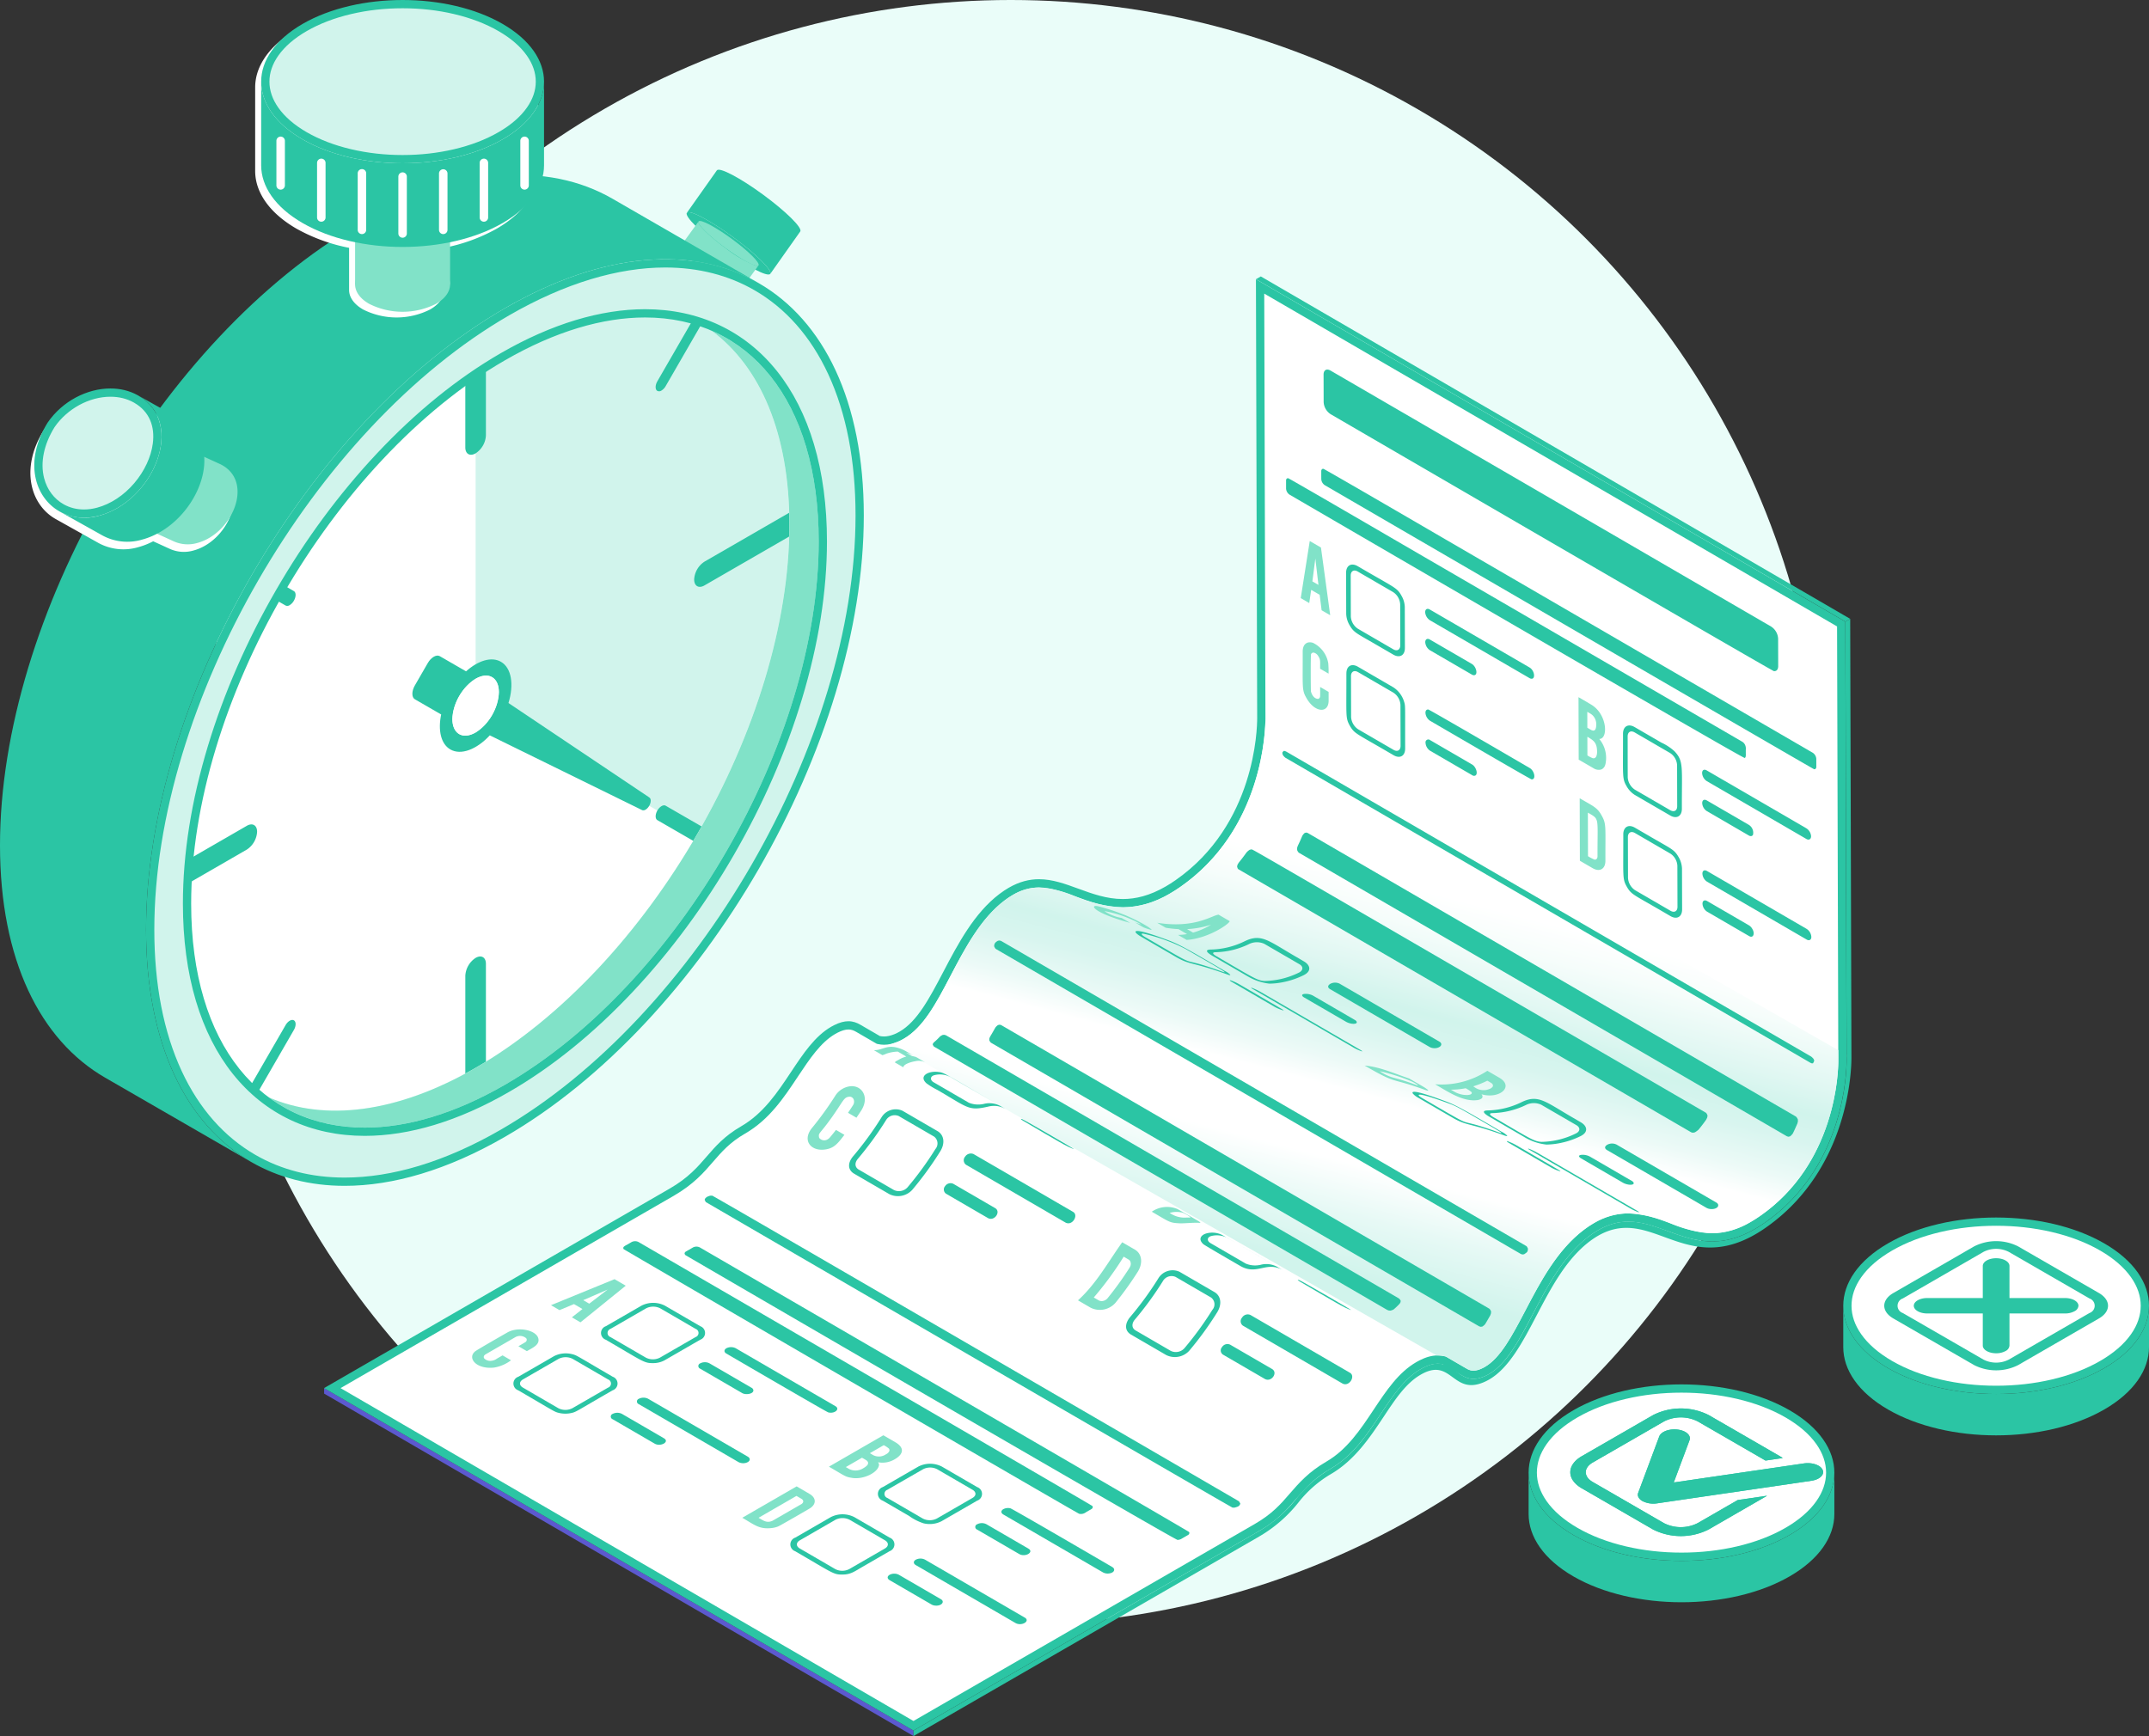 <svg xmlns="http://www.w3.org/2000/svg" xmlns:xlink="http://www.w3.org/1999/xlink" width="390.138" height="315.24" viewBox="0 0 390.138 315.24">
  <rect x="0" y="0" width="390.138" height="315.24" fill="#333333" stroke="none"/>
  <defs>
    <linearGradient id="linear-gradient" x1="0.697" y1="-0.472" x2="0.306" y2="1.45" gradientUnits="objectBoundingBox">
      <stop offset="0.121" stop-color="#fff"/>
      <stop offset="0.199" stop-color="#f6fdfb"/>
      <stop offset="0.321" stop-color="#e0f7f2"/>
      <stop offset="0.39" stop-color="#d1f4ec"/>
      <stop offset="0.45" stop-color="#d8f5ef"/>
      <stop offset="0.54" stop-color="#ecfaf7"/>
      <stop offset="0.601" stop-color="#fff"/>
      <stop offset="0.757" stop-color="#fff"/>
      <stop offset="0.874" stop-color="#e6f9f5"/>
      <stop offset="1" stop-color="#d1f4ec"/>
    </linearGradient>
    <linearGradient id="linear-gradient-2" x1="0.584" y1="-0.463" x2="0.413" y2="1.467" xlink:href="#linear-gradient"/>
    <linearGradient id="linear-gradient-3" x1="0.616" y1="-3.742" x2="0.386" y2="4.137" xlink:href="#linear-gradient"/>
    <linearGradient id="linear-gradient-4" x1="0.635" y1="0.201" x2="0.396" y2="0.817" xlink:href="#linear-gradient"/>
    <linearGradient id="linear-gradient-5" x1="0.671" y1="-0.775" x2="0.331" y2="1.744" xlink:href="#linear-gradient"/>
    <linearGradient id="linear-gradient-6" x1="0.645" y1="-1.795" x2="0.359" y2="2.731" xlink:href="#linear-gradient"/>
    <linearGradient id="linear-gradient-7" x1="10.823" y1="0.124" x2="-10.376" y2="0.868" xlink:href="#linear-gradient"/>
  </defs>
  <g id="ic-panel-engagement-tool-2" transform="translate(-1220.968 -283.172)">
    <circle id="Ellipse_61" data-name="Ellipse 61" cx="147.5" cy="147.5" r="147.5" transform="translate(1256.968 283.172)" fill="#eafdf9"/>
    <g id="Group_3086" data-name="Group 3086" transform="translate(-92 25)">
      <g id="Group_3085" data-name="Group 3085">
        <g id="Group_3081" data-name="Group 3081">
          <ellipse id="Ellipse_60" data-name="Ellipse 60" cx="80.554" cy="46.51" rx="80.554" ry="46.51" transform="translate(1318.76 432.809) rotate(-60)" fill="#fff"/>
          <path id="Path_4614" data-name="Path 4614" d="M1456.276,353.418c0,18.16-6.376,38.287-16.682,56.139L1399.316,386.3V320.532C1430.775,302.369,1456.276,317.092,1456.276,353.418Z" fill="#d1f4ec" style="isolation: isolate"/>
          <path id="Path_4615" data-name="Path 4615" d="M1364.812,444.322l-6.519,11.291q.741.461,1.51.872l6.519-11.291c.417-.723.417-1.5,0-1.744S1365.229,443.6,1364.812,444.322Zm91.432-93.045-15.386,8.883a4.133,4.133,0,0,0-1.869,3.238c0,1.191.837,1.675,1.869,1.079l15.386-8.883c.02-.728.034-1.455.034-2.177S1456.264,351.983,1456.244,351.277Zm-23.933,54.075c-.417.723-.417,1.5,0,1.744l6.52,3.764q.769-1.3,1.51-2.616l-6.52-3.764C1433.4,404.239,1432.728,404.629,1432.311,405.352Zm-72.668,3.855c0-1.192-.836-1.676-1.869-1.08l-15.386,8.883c-.02.729-.033,1.455-.033,2.178s.013,1.433.033,2.139l15.386-8.883A4.13,4.13,0,0,0,1359.643,409.207Zm37.8-87.56v17.766c0,1.192.836,1.675,1.869,1.079a4.131,4.131,0,0,0,1.869-3.237V319.489c-.621.335-1.244.679-1.87,1.04S1398.067,321.265,1397.446,321.647Zm1.871,110.465a4.133,4.133,0,0,0-1.869,3.238v17.766c.621-.336,1.244-.679,1.869-1.041s1.249-.736,1.869-1.118V433.191C1401.186,432,1400.349,431.516,1399.317,432.112Zm33.748-103.032a2.177,2.177,0,0,0,.756-.8l6.519-11.291q-.741-.461-1.511-.872l-6.519,11.291c-.417.722-.417,1.5,0,1.744A.755.755,0,0,0,1433.065,329.08ZM1359.8,361.744q-.77,1.3-1.511,2.616l6.52,3.764a.755.755,0,0,0,.755-.074,2.171,2.171,0,0,0,.755-.8c.417-.722.417-1.5,0-1.744Z" fill="#2bc5a4" style="isolation: isolate"/>
          <path id="Path_4616" data-name="Path 4616" d="M1403.537,383.866a9.33,9.33,0,0,1-4.221,7.31c-2.331,1.345-4.22.254-4.22-2.437a9.327,9.327,0,0,1,4.22-7.31C1401.647,380.083,1403.537,381.174,1403.537,383.866Z" fill="#fff"/>
          <path id="Path_4617" data-name="Path 4617" d="M1401.889,391.7l27.633,13.566c.367.2.949-.147,1.309-.771s.366-1.3.013-1.519l-25.565-17.148c1.022-3.33.57-6.366-1.368-7.485-1.716-.99-4.15-.222-6.332,1.735l-4.778-2.759c-.6-.346-1.571.215-2.17,1.253l-2.35,4.07c-.6,1.038-.6,2.16,0,2.506l4.778,2.759c-.6,2.868-.052,5.361,1.663,6.351C1396.66,395.379,1399.516,394.253,1401.889,391.7Zm-5.557-7.123c1.648-2.855,4.32-4.4,5.969-3.446s1.648,4.038,0,6.892-4.321,4.4-5.969,3.446S1394.684,387.434,1396.332,384.579Z" fill="#2bc5a4" style="isolation: isolate"/>
          <path id="Path_4618" data-name="Path 4618" d="M1403.537,383.866a9.33,9.33,0,0,1-4.221,7.31c-2.331,1.345-4.22.254-4.22-2.437a9.327,9.327,0,0,1,4.22-7.31C1401.647,380.083,1403.537,381.174,1403.537,383.866Z" fill="#fff"/>
        </g>
        <path id="Path_4619" data-name="Path 4619" d="M1442.189,318.246c8.771,6.506,14.09,18.584,14.09,35.169,0,36.327-25.5,80.5-56.963,98.662-14.363,8.293-27.483,9.726-37.5,5.382,10.44,7.709,25.752,7.545,42.823-2.31,31.46-18.163,56.963-62.336,56.962-98.662C1461.6,336.775,1454.084,323.433,1442.189,318.246Z" fill="#81e2c8" style="isolation: isolate"/>
        <path id="Path_4620" data-name="Path 4620" d="M1451.512,293.524c-4.179-3.066-7.938-5.044-8.4-4.418l-5.451,7.713c.458-.625,4.218,1.353,8.4,4.418,4.14,3.038,7.139,6,6.746,6.666l5.452-7.714C1458.651,299.527,1455.652,296.561,1451.512,293.524Z" fill="#2bc5a4" style="isolation: isolate"/>
        <path id="Path_4621" data-name="Path 4621" d="M1452.807,307.9c-.47.643-4.23-1.335-8.408-4.4s-7.194-6.058-6.735-6.684,4.218,1.353,8.4,4.418C1450.2,304.275,1453.2,307.241,1452.807,307.9Z" fill="#2bc5a4" style="isolation: isolate"/>
        <g id="Group_3082" data-name="Group 3082" style="isolation: isolate">
          <path id="Path_4622" data-name="Path 4622" d="M1450.1,306.39a22.41,22.41,0,0,1-5.465-3.205c-3-2.2-5.171-4.355-4.844-4.806l-3.3,4.553c-.328.451,1.84,2.6,4.844,4.806s5.708,3.627,6.038,3.177l3.305-4.553C1450.595,306.465,1450.4,306.47,1450.1,306.39Z" fill="#81e2c8"/>
          <path id="Path_4623" data-name="Path 4623" d="M1450.671,306.362c-.33.45-3.034-.973-6.039-3.177s-5.174-4.357-4.843-4.807,3.033.973,6.038,3.177S1451,305.912,1450.671,306.362Z" fill="#81e2c8"/>
        </g>
        <path id="Path_4624" data-name="Path 4624" d="M1339.483,426.988c0-41.549,29.169-92.071,65.151-112.845,17.991-10.387,34.28-11.37,46.07-4.562l-26.516-15.309c-11.79-6.808-28.078-5.825-46.069,4.562-35.983,20.774-65.152,71.3-65.151,112.845,0,20.774,7.293,35.371,19.083,42.178l26.515,15.31C1346.776,462.359,1339.484,447.762,1339.483,426.988Z" fill="#2bc5a4" style="isolation: isolate"/>
        <g id="Path_4625" data-name="Path 4625" fill="#d1f4ec" stroke-miterlimit="10" style="isolation: isolate">
          <path d="M 1375.54 472.752 C 1375.539 472.752 1375.539 472.752 1375.538 472.752 C 1369.391 472.752 1363.807 471.327 1358.941 468.517 C 1356.063 466.856 1353.449 464.706 1351.173 462.129 C 1348.867 459.52 1346.886 456.448 1345.284 452.999 C 1341.933 445.785 1340.234 437.034 1340.233 426.988 C 1340.233 416.905 1341.945 406.132 1345.321 394.966 C 1346.945 389.594 1348.956 384.156 1351.297 378.802 C 1353.616 373.499 1356.28 368.232 1359.215 363.15 C 1362.149 358.067 1365.378 353.127 1368.811 348.467 C 1372.277 343.762 1375.981 339.302 1379.821 335.209 C 1387.803 326.703 1396.277 319.834 1405.009 314.793 C 1410.091 311.858 1415.147 309.623 1420.036 308.148 C 1424.772 306.72 1429.379 305.995 1433.731 305.995 C 1439.878 305.995 1445.462 307.42 1450.329 310.23 C 1453.207 311.892 1455.821 314.041 1458.097 316.618 C 1460.403 319.227 1462.384 322.299 1463.986 325.748 C 1467.337 332.962 1469.036 341.713 1469.037 351.759 C 1469.037 361.842 1467.325 372.615 1463.949 383.781 C 1462.325 389.153 1460.314 394.591 1457.973 399.945 C 1455.654 405.248 1452.99 410.515 1450.055 415.597 C 1447.121 420.68 1443.892 425.62 1440.459 430.28 C 1436.993 434.984 1433.289 439.445 1429.449 443.538 C 1421.467 452.044 1412.993 458.913 1404.261 463.954 C 1399.179 466.889 1394.123 469.124 1389.233 470.599 C 1384.498 472.028 1379.891 472.752 1375.54 472.752 Z M 1430.075 315.069 C 1426.133 315.069 1421.968 315.723 1417.695 317.012 C 1413.316 318.333 1408.795 320.331 1404.259 322.949 C 1396.505 327.426 1388.988 333.517 1381.914 341.055 C 1375.092 348.326 1368.966 356.632 1363.706 365.743 C 1358.446 374.854 1354.315 384.312 1351.43 393.856 C 1348.438 403.751 1346.922 413.307 1346.922 422.26 C 1346.922 428.645 1347.705 434.512 1349.25 439.7 C 1350.754 444.751 1352.971 449.134 1355.839 452.726 C 1358.675 456.279 1362.116 459.022 1366.066 460.877 C 1370.025 462.735 1374.442 463.678 1379.196 463.678 C 1383.137 463.678 1387.303 463.025 1391.575 461.736 C 1395.954 460.415 1400.475 458.417 1405.011 455.798 C 1412.765 451.322 1420.282 445.23 1427.356 437.692 C 1434.178 430.421 1440.304 422.115 1445.564 413.004 C 1450.824 403.893 1454.955 394.435 1457.84 384.891 C 1460.832 374.996 1462.348 365.44 1462.348 356.487 C 1462.348 350.102 1461.565 344.235 1460.02 339.047 C 1458.516 333.996 1456.299 329.613 1453.432 326.021 C 1450.595 322.468 1447.154 319.726 1443.205 317.871 C 1439.246 316.012 1434.829 315.069 1430.075 315.069 Z" stroke="none"/>
          <path d="M 1433.728 306.745 C 1429.451 306.745 1424.917 307.459 1420.252 308.866 C 1415.418 310.325 1410.416 312.537 1405.384 315.442 C 1369.873 335.944 1340.983 385.983 1340.983 426.988 C 1340.984 436.924 1342.659 445.569 1345.964 452.683 C 1347.536 456.067 1349.477 459.078 1351.735 461.633 C 1353.958 464.149 1356.509 466.247 1359.316 467.868 C 1364.067 470.611 1369.525 472.002 1375.538 472.002 C 1379.817 472.002 1384.351 471.288 1389.016 469.881 C 1393.851 468.423 1398.854 466.21 1403.886 463.305 C 1439.397 442.803 1468.287 392.764 1468.287 351.759 C 1468.286 341.823 1466.611 333.178 1463.306 326.064 C 1461.734 322.681 1459.793 319.67 1457.535 317.115 C 1455.312 314.599 1452.761 312.501 1449.954 310.88 C 1445.203 308.137 1439.745 306.746 1433.729 306.745 L 1433.728 306.745 M 1379.196 464.428 C 1374.331 464.428 1369.806 463.462 1365.747 461.555 C 1361.692 459.651 1358.161 456.838 1355.252 453.194 C 1352.324 449.526 1350.063 445.058 1348.531 439.915 C 1346.966 434.657 1346.172 428.717 1346.172 422.26 C 1346.172 413.233 1347.699 403.604 1350.712 393.639 C 1353.614 384.04 1357.767 374.528 1363.056 365.368 C 1368.345 356.207 1374.506 347.855 1381.368 340.542 C 1388.491 332.951 1396.067 326.813 1403.884 322.3 C 1408.47 319.652 1413.044 317.632 1417.478 316.294 C 1421.822 314.984 1426.06 314.319 1430.075 314.319 C 1434.94 314.319 1439.464 315.286 1443.523 317.192 C 1447.578 319.096 1451.109 321.909 1454.018 325.553 C 1456.946 329.221 1459.207 333.689 1460.739 338.833 C 1462.304 344.09 1463.098 350.03 1463.098 356.487 C 1463.098 365.514 1461.571 375.143 1458.558 385.108 C 1455.656 394.707 1451.503 404.219 1446.214 413.379 C 1440.925 422.54 1434.764 430.892 1427.902 438.205 C 1420.779 445.797 1413.203 451.935 1405.386 456.448 C 1400.8 459.096 1396.226 461.116 1391.792 462.454 C 1387.449 463.764 1383.211 464.428 1379.196 464.428 M 1433.731 305.245 C 1440.04 305.246 1445.767 306.73 1450.704 309.581 C 1462.494 316.388 1469.786 330.985 1469.787 351.759 C 1469.787 393.308 1440.618 443.83 1404.636 464.604 C 1394.178 470.642 1384.297 473.502 1375.538 473.502 C 1369.229 473.502 1363.502 472.017 1358.566 469.167 C 1346.776 462.359 1339.484 447.762 1339.483 426.988 C 1339.483 385.439 1368.652 334.917 1404.634 314.143 C 1415.092 308.105 1424.972 305.245 1433.731 305.245 Z M 1379.196 462.928 C 1386.852 462.928 1395.494 460.427 1404.636 455.149 C 1436.096 436.986 1461.599 392.813 1461.598 356.487 C 1461.598 330.716 1448.766 315.819 1430.075 315.819 C 1422.418 315.819 1413.776 318.321 1404.634 323.599 C 1373.174 341.761 1347.671 385.934 1347.672 422.26 C 1347.672 448.031 1360.504 462.928 1379.196 462.928 Z" stroke="none" fill="#2bc5a4"/>
        </g>
        <path id="Path_4626" data-name="Path 4626" d="M1352.688,344.068q-.252-.145-.515-.266l-2.829-1.3a8.11,8.11,0,0,0-4.162-6.753l-.133-.076-7.774-4.349c-5.092-2.85-12.549-.6-16.363,4.964-4.346,6.994-2.384,13.589,2.192,16.149l7.774,4.35a9.469,9.469,0,0,0,7.165.749,13.424,13.424,0,0,0,2.735-1.075l3.067,1.4a6.205,6.205,0,0,0,4.229.28C1354.36,356.469,1358.319,347.345,1352.688,344.068Zm-11.115-5.888q.024.41.017.825.008-.416-.017-.825a9.4,9.4,0,0,0-.236-1.6A9.4,9.4,0,0,1,1341.573,338.18Zm-14.223,15.383a10.583,10.583,0,0,0,2.919-.372A10.583,10.583,0,0,1,1327.35,353.563Z" fill="#fff"/>
        <path id="Path_4627" data-name="Path 4627" d="M1403.124,263.548c-10.028-5.789-26.285-5.789-36.312,0-5.014,2.895-7.52,6.689-7.52,10.483v15.194c0,3.793,2.506,7.587,7.52,10.482a32.054,32.054,0,0,0,9.533,3.466v7.668c0,1.274.842,2.548,2.526,3.52a13.477,13.477,0,0,0,12.194,0c1.683-.972,2.525-2.246,2.525-3.52v-7.668a32.051,32.051,0,0,0,9.534-3.466c5.013-2.895,7.52-6.689,7.52-10.482V274.031C1410.644,270.237,1408.137,266.443,1403.124,263.548Zm6.462,14.7a11.464,11.464,0,0,1-.822,1.358,13.57,13.57,0,0,1-1.058,1.316,18.115,18.115,0,0,1-3.672,3.035q-.441.282-.91.553c-.327.189-.678.355-1.018.531.34-.176.691-.342,1.018-.531s.616-.365.91-.553a18.115,18.115,0,0,0,3.672-3.035,13.57,13.57,0,0,0,1.058-1.316,11.464,11.464,0,0,0,.822-1.358,10.078,10.078,0,0,0,.588-1.389A10.078,10.078,0,0,1,1409.586,278.251Z" fill="#fff"/>
        <g id="Group_3083" data-name="Group 3083" style="isolation: isolate">
          <path id="Path_4628" data-name="Path 4628" d="M1392.155,306.287c1.683.972,2.525,2.246,2.525,3.52s-.842,2.548-2.525,3.52a13.479,13.479,0,0,1-12.2,0c-1.683-.972-2.525-2.246-2.525-3.52s.842-2.548,2.525-3.52A13.473,13.473,0,0,1,1392.155,306.287Z" fill="#81e2c8"/>
          <rect id="Rectangle_197" data-name="Rectangle 197" width="17.245" height="13.482" transform="translate(1377.435 296.325)" fill="#81e2c8"/>
        </g>
        <path id="Path_4629" data-name="Path 4629" d="M1404.213,283.479c-10.027,5.79-26.284,5.79-36.311,0-5.014-2.894-7.521-6.688-7.521-10.482v15.194c0,3.794,2.507,7.588,7.521,10.482,10.027,5.79,26.284,5.79,36.311,0,5.014-2.894,7.521-6.688,7.521-10.482V273C1411.734,276.791,1409.227,280.585,1404.213,283.479Z" fill="#2bc5a4" style="isolation: isolate"/>
        <g id="Path_4630" data-name="Path 4630" fill="#d1f4ec" stroke-miterlimit="10" style="isolation: isolate">
          <path d="M 1386.057 287.072 C 1382.78 287.072 1379.587 286.713 1376.567 286.006 C 1373.453 285.277 1370.664 284.208 1368.277 282.829 C 1365.921 281.47 1364.104 279.893 1362.875 278.144 C 1361.718 276.497 1361.131 274.765 1361.131 272.997 C 1361.131 271.229 1361.718 269.497 1362.875 267.849 C 1364.104 266.1 1365.921 264.524 1368.277 263.164 C 1370.664 261.785 1373.453 260.717 1376.567 259.988 C 1379.587 259.281 1382.78 258.922 1386.057 258.922 C 1389.335 258.922 1392.528 259.281 1395.548 259.988 C 1398.662 260.717 1401.451 261.785 1403.838 263.164 C 1406.194 264.524 1408.012 266.1 1409.24 267.849 C 1410.397 269.497 1410.984 271.229 1410.984 272.997 C 1410.984 274.765 1410.397 276.497 1409.24 278.144 C 1408.011 279.893 1406.194 281.47 1403.838 282.829 C 1401.451 284.208 1398.662 285.277 1395.548 286.006 C 1392.528 286.713 1389.335 287.072 1386.057 287.072 Z" stroke="none"/>
          <path d="M 1386.057 259.672 C 1382.838 259.672 1379.702 260.024 1376.738 260.718 C 1373.696 261.43 1370.975 262.472 1368.652 263.813 C 1366.391 265.118 1364.654 266.621 1363.489 268.281 C 1362.422 269.799 1361.881 271.386 1361.881 272.997 C 1361.881 274.608 1362.422 276.195 1363.489 277.713 C 1364.654 279.372 1366.391 280.875 1368.652 282.18 C 1370.976 283.522 1373.696 284.563 1376.738 285.275 C 1379.702 285.97 1382.838 286.322 1386.057 286.322 C 1389.277 286.322 1392.413 285.97 1395.377 285.275 C 1398.419 284.563 1401.139 283.522 1403.463 282.18 C 1405.724 280.875 1407.461 279.372 1408.626 277.713 C 1409.693 276.195 1410.234 274.608 1410.234 272.997 C 1410.234 271.386 1409.693 269.799 1408.626 268.281 C 1407.461 266.621 1405.724 265.118 1403.463 263.813 C 1401.14 262.472 1398.419 261.43 1395.377 260.718 C 1392.413 260.024 1389.277 259.672 1386.057 259.672 M 1386.057 258.172 C 1392.629 258.172 1399.2 259.62 1404.213 262.514 C 1409.227 265.409 1411.734 269.203 1411.734 272.997 C 1411.734 276.791 1409.227 280.585 1404.213 283.479 C 1399.2 286.374 1392.629 287.822 1386.057 287.822 C 1379.486 287.822 1372.915 286.374 1367.902 283.479 C 1362.888 280.585 1360.381 276.791 1360.381 272.997 C 1360.381 269.203 1362.888 265.409 1367.902 262.514 C 1372.915 259.62 1379.486 258.172 1386.057 258.172 Z" stroke="none" fill="#2bc5a4"/>
        </g>
        <g id="Group_3084" data-name="Group 3084">
          <path id="Path_4631" data-name="Path 4631" d="M1363.918,292.607a.771.771,0,0,1-.771-.771v-8.089a.771.771,0,1,1,1.542,0v8.089A.771.771,0,0,1,1363.918,292.607Z" fill="#fff"/>
          <path id="Path_4632" data-name="Path 4632" d="M1371.3,298.43a.771.771,0,0,1-.771-.771v-9.907a.771.771,0,1,1,1.542,0v9.907A.771.771,0,0,1,1371.3,298.43Z" fill="#fff"/>
          <path id="Path_4633" data-name="Path 4633" d="M1378.677,300.68a.77.77,0,0,1-.77-.77V289.678a.771.771,0,1,1,1.541,0V299.91A.771.771,0,0,1,1378.677,300.68Z" fill="#fff"/>
          <path id="Path_4634" data-name="Path 4634" d="M1408.2,292.607a.771.771,0,0,1-.771-.771v-8.089a.771.771,0,1,1,1.542,0v8.089A.771.771,0,0,1,1408.2,292.607Z" fill="#fff"/>
          <path id="Path_4635" data-name="Path 4635" d="M1400.817,298.43a.771.771,0,0,1-.771-.771v-9.907a.771.771,0,1,1,1.542,0v9.907A.771.771,0,0,1,1400.817,298.43Z" fill="#fff"/>
          <path id="Path_4636" data-name="Path 4636" d="M1393.437,300.68a.771.771,0,0,1-.771-.77V289.678a.771.771,0,0,1,1.542,0V299.91A.771.771,0,0,1,1393.437,300.68Z" fill="#fff"/>
          <path id="Path_4637" data-name="Path 4637" d="M1386.058,301.339a.771.771,0,0,1-.771-.771v-10.3a.771.771,0,1,1,1.541,0v10.3A.771.771,0,0,1,1386.058,301.339Z" fill="#fff"/>
        </g>
        <path id="Path_4638" data-name="Path 4638" d="M1353.392,342.688q-.252-.145-.515-.267l-10.112-4.627c.175.08.347.169.515.267,5.631,3.277,1.672,12.4-4.614,14.081a6.2,6.2,0,0,1-4.229-.28l10.112,4.627a6.206,6.206,0,0,0,4.229.28C1355.064,355.089,1359.024,345.965,1353.392,342.688Z" fill="#81e2c8" style="isolation: isolate"/>
        <path id="Path_4639" data-name="Path 4639" d="M1345.886,334.374l-.133-.076-7.774-4.35.133.076c8.714,5.07,2.587,19.188-7.139,21.787a9.464,9.464,0,0,1-7.165-.749l7.774,4.35a9.469,9.469,0,0,0,7.165.749C1348.473,353.561,1354.6,339.444,1345.886,334.374Z" fill="#2bc5a4" style="isolation: isolate"/>
        <g id="Path_4640" data-name="Path 4640" fill="#d1f4ec" stroke-miterlimit="10" style="isolation: isolate">
          <path d="M 1328.214 351.435 C 1326.751 351.435 1325.392 351.089 1324.174 350.408 C 1322.233 349.321 1320.839 347.466 1320.251 345.184 C 1319.47 342.156 1320.178 338.655 1322.244 335.323 C 1323.473 333.534 1325.152 332.04 1327.1 331.002 C 1328.991 329.994 1331.037 329.462 1333.017 329.462 C 1334.69 329.462 1336.279 329.856 1337.613 330.603 C 1337.639 330.617 1337.662 330.63 1337.685 330.643 L 1337.736 330.673 C 1340.611 332.346 1341.93 335.244 1341.45 338.832 C 1341.105 341.416 1339.862 344.084 1337.952 346.347 C 1335.966 348.698 1333.419 350.381 1330.779 351.086 C 1329.915 351.318 1329.052 351.435 1328.214 351.435 Z" stroke="none"/>
          <path d="M 1333.016 330.212 C 1329.163 330.212 1325.185 332.378 1322.872 335.733 C 1320.922 338.885 1320.249 342.174 1320.977 344.997 C 1321.514 347.079 1322.78 348.768 1324.541 349.753 C 1325.645 350.371 1326.881 350.685 1328.214 350.685 C 1328.987 350.685 1329.785 350.576 1330.586 350.362 C 1333.079 349.696 1335.491 348.098 1337.379 345.863 C 1339.198 343.708 1340.38 341.176 1340.707 338.733 C 1340.918 337.154 1340.758 335.725 1340.232 334.485 C 1339.675 333.172 1338.71 332.109 1337.364 331.324 C 1337.346 331.314 1337.328 331.304 1337.31 331.293 C 1337.291 331.282 1337.271 331.271 1337.251 331.26 L 1337.249 331.258 L 1337.247 331.257 C 1336.007 330.564 1334.584 330.212 1333.016 330.212 L 1333.016 330.212 M 1333.017 328.712 C 1334.773 328.712 1336.479 329.109 1337.979 329.948 C 1338.024 329.973 1338.068 329.999 1338.112 330.024 C 1346.826 335.094 1340.699 349.212 1330.973 351.811 C 1330.025 352.065 1329.101 352.185 1328.214 352.185 C 1326.593 352.185 1325.097 351.783 1323.808 351.062 C 1319.232 348.502 1317.27 341.907 1321.616 334.913 C 1324.307 330.987 1328.809 328.712 1333.017 328.712 Z" stroke="none" fill="#2bc5a4"/>
        </g>
      </g>
    </g>
    <g id="Group_3100" data-name="Group 3100" transform="translate(-36 -15)">
      <g id="Group_3099" data-name="Group 3099">
        <g id="Group_3098" data-name="Group 3098">
          <g id="Group_3097" data-name="Group 3097" style="isolation: isolate">
            <g id="Group_3087" data-name="Group 3087">
              <path id="Path_4641" data-name="Path 4641" d="M1422.811,613.412l-107-62.182,0-1.005,107,62.182Z" fill="#5c59cf"/>
              <path id="Path_4642" data-name="Path 4642" d="M1592.86,410.548l.225,79.677c.006,2.046-.384,20.294-15.588,30.895q-.952.664-1.862,1.188c-6.927,4-11.973,2.139-16.478.5-3.92-1.436-7.642-2.8-12.081-.233a14.739,14.739,0,0,0-1.5,1c-4.293,3.249-7.017,8.441-9.647,13.461-2.571,4.9-5.018,9.559-8.627,11.643a8.662,8.662,0,0,1-1.04.513c-2.727,1.14-4.183.075-5.591-.953s-2.76-2.007-5.353-.682q-.219.111-.431.234c-2.677,1.545-4.573,4.394-6.746,7.673-2.46,3.7-5.242,7.889-9.64,10.427a20.994,20.994,0,0,0-5.826,5.133,25.317,25.317,0,0,1-7.134,6.169l-62.729,36.216,0-1.005,62.728-36.217a23.869,23.869,0,0,0,6.74-5.841,22.682,22.682,0,0,1,6.221-5.46c4.09-2.361,6.628-6.185,9.088-9.891,2.216-3.327,4.311-6.488,7.294-8.21q.24-.14.489-.265c2.956-1.507,4.482-.393,5.953.68,1.361.993,2.65,1.926,5.055.928a7.842,7.842,0,0,0,.906-.448c3.225-1.862,5.448-6.093,7.981-10.923,2.607-4.97,5.566-10.615,10.174-14.092a16.343,16.343,0,0,1,1.677-1.119c4.717-2.723,8.556-1.318,12.6.16,4.581,1.674,9.3,3.411,15.873-.382q.886-.512,1.819-1.162c14.44-10.069,14.809-27.479,14.8-29.435l-.226-79.677Z" fill="#2bc5a4"/>
              <path id="Path_4643" data-name="Path 4643" d="M1591.985,411.053l-107-62.182.875-.505,107,62.181Z" fill="#2bc5a4"/>
            </g>
            <g id="Path_4644" data-name="Path 4644" fill="#fff" stroke-miterlimit="10" style="isolation: isolate">
              <path d="M 1422.8 611.544 L 1317.295 550.232 L 1378.903 514.662 C 1382.401 512.644 1384.146 510.62 1385.835 508.663 L 1385.839 508.659 C 1387.383 506.873 1388.981 505.026 1391.863 503.361 C 1396.106 500.912 1398.697 497.01 1401.202 493.236 L 1401.227 493.198 C 1403.387 489.953 1405.427 486.888 1408.245 485.26 C 1408.391 485.176 1408.544 485.093 1408.699 485.015 C 1409.561 484.576 1410.311 484.362 1410.994 484.362 C 1411.6 484.362 1412.151 484.526 1412.783 484.893 L 1416.316 486.946 L 1416.418 487.005 L 1416.532 487.031 C 1416.835 487.097 1417.147 487.131 1417.46 487.131 C 1418.153 487.131 1418.871 486.972 1419.656 486.647 C 1419.991 486.507 1420.325 486.342 1420.648 486.156 C 1424.067 484.182 1426.316 479.895 1428.919 474.93 C 1431.493 470.024 1434.408 464.465 1438.881 461.09 C 1439.413 460.687 1439.951 460.327 1440.482 460.02 C 1442.167 459.047 1443.838 458.574 1445.589 458.574 C 1447.901 458.574 1450.106 459.38 1452.441 460.234 L 1452.448 460.236 L 1452.479 460.248 C 1455.069 461.193 1457.746 462.171 1460.811 462.171 C 1463.526 462.171 1466.19 461.395 1468.954 459.8 C 1469.564 459.448 1470.194 459.045 1470.827 458.603 C 1474.214 456.241 1477.108 453.291 1479.427 449.834 C 1481.309 447.027 1482.825 443.873 1483.93 440.459 C 1485.868 434.476 1485.954 429.49 1485.952 428.551 L 1485.73 350.18 L 1591.226 411.489 L 1591.451 490.736 C 1591.457 492.648 1591.1 509.7 1576.969 519.554 C 1576.381 519.966 1575.787 520.345 1575.203 520.683 C 1572.674 522.143 1570.256 522.853 1567.811 522.853 C 1565.011 522.853 1562.458 521.921 1559.99 521.019 L 1559.962 521.009 C 1557.604 520.146 1555.168 519.256 1552.589 519.256 C 1550.567 519.256 1548.651 519.795 1546.731 520.903 C 1546.159 521.233 1545.569 521.627 1544.977 522.073 C 1540.235 525.652 1537.236 531.37 1534.591 536.416 C 1532.096 541.172 1529.942 545.281 1526.898 547.037 C 1526.631 547.193 1526.357 547.328 1526.082 547.442 C 1525.48 547.691 1524.949 547.812 1524.457 547.812 C 1523.905 547.812 1523.399 547.661 1522.816 547.323 L 1519.264 545.258 L 1519.169 545.203 L 1519.062 545.178 C 1518.708 545.093 1518.343 545.05 1517.978 545.05 C 1517.055 545.05 1516.087 545.314 1515.019 545.859 C 1514.855 545.942 1514.684 546.034 1514.498 546.141 C 1511.374 547.946 1509.24 551.151 1506.981 554.544 L 1506.953 554.586 C 1504.543 558.217 1502.051 561.97 1498.113 564.243 C 1495.008 566.037 1493.326 567.982 1491.701 569.863 C 1490.095 571.725 1488.435 573.649 1485.153 575.546 L 1422.8 611.544 Z" stroke="none"/>
              <path d="M 1486.483 351.486 L 1486.702 428.549 C 1486.704 429.508 1486.617 434.599 1484.644 440.69 C 1483.517 444.17 1481.971 447.387 1480.049 450.252 C 1477.678 453.786 1474.72 456.803 1471.257 459.218 C 1470.606 459.672 1469.957 460.087 1469.329 460.449 C 1466.448 462.112 1463.661 462.921 1460.811 462.921 C 1457.614 462.921 1454.872 461.92 1452.222 460.952 L 1452.19 460.941 L 1452.184 460.939 C 1449.913 460.108 1447.768 459.324 1445.589 459.324 C 1443.973 459.324 1442.425 459.764 1440.857 460.669 C 1440.354 460.961 1439.841 461.303 1439.333 461.688 C 1434.994 464.962 1432.12 470.442 1429.583 475.279 C 1426.926 480.346 1424.631 484.723 1421.022 486.805 C 1420.672 487.007 1420.309 487.187 1419.943 487.339 C 1419.065 487.704 1418.253 487.881 1417.46 487.881 C 1417.093 487.881 1416.727 487.841 1416.372 487.763 L 1416.142 487.713 L 1415.939 487.595 L 1412.406 485.542 C 1411.889 485.241 1411.466 485.112 1410.994 485.112 C 1410.44 485.112 1409.783 485.304 1409.037 485.684 C 1408.895 485.756 1408.755 485.832 1408.62 485.91 C 1405.954 487.45 1403.961 490.443 1401.852 493.613 L 1401.827 493.651 C 1399.274 497.497 1396.634 501.474 1392.238 504.011 C 1389.465 505.612 1387.979 507.33 1386.406 509.149 L 1386.402 509.153 C 1384.754 511.064 1382.886 513.23 1379.278 515.312 L 1318.792 550.234 L 1422.801 610.677 L 1484.778 574.896 C 1487.95 573.063 1489.496 571.271 1491.133 569.372 C 1492.722 567.534 1494.523 565.451 1497.738 563.594 C 1501.524 561.408 1503.966 557.73 1506.328 554.171 L 1506.357 554.128 C 1508.666 550.66 1510.846 547.384 1514.12 545.493 L 1514.123 545.491 L 1514.126 545.49 C 1514.323 545.377 1514.505 545.278 1514.679 545.191 C 1515.855 544.591 1516.934 544.3 1517.978 544.3 C 1518.402 544.3 1518.825 544.35 1519.236 544.448 L 1519.45 544.5 L 1519.641 544.61 L 1523.193 546.674 C 1523.661 546.946 1524.039 547.062 1524.457 547.062 C 1524.849 547.062 1525.286 546.96 1525.795 546.749 C 1526.039 546.648 1526.283 546.527 1526.523 546.388 C 1529.379 544.74 1531.486 540.721 1533.927 536.067 C 1536.609 530.952 1539.649 525.155 1544.525 521.475 C 1545.141 521.009 1545.758 520.598 1546.356 520.254 C 1548.393 519.078 1550.432 518.506 1552.589 518.506 C 1555.301 518.506 1557.8 519.419 1560.22 520.304 L 1560.248 520.314 C 1562.765 521.234 1565.143 522.103 1567.811 522.103 C 1570.121 522.103 1572.416 521.426 1574.828 520.034 C 1575.393 519.707 1575.968 519.339 1576.54 518.939 C 1579.698 516.737 1582.395 513.986 1584.558 510.761 C 1586.325 508.128 1587.748 505.162 1588.79 501.947 C 1590.624 496.283 1590.704 491.617 1590.701 490.738 L 1590.477 411.922 L 1486.483 351.486 M 1484.976 348.875 L 1591.975 411.057 L 1592.201 490.734 C 1592.207 492.69 1591.838 510.1 1577.398 520.169 C 1576.775 520.605 1576.17 520.99 1575.579 521.332 C 1572.679 523.006 1570.138 523.603 1567.811 523.603 C 1564.867 523.603 1562.264 522.648 1559.705 521.713 C 1557.336 520.847 1555.036 520.006 1552.589 520.006 C 1550.861 520.006 1549.058 520.426 1547.106 521.553 C 1546.559 521.868 1546.001 522.24 1545.429 522.672 C 1540.821 526.149 1537.861 531.794 1535.255 536.764 C 1532.722 541.594 1530.499 545.825 1527.273 547.687 C 1526.98 547.857 1526.678 548.007 1526.368 548.135 C 1525.639 548.437 1525.013 548.562 1524.457 548.562 C 1523.679 548.562 1523.036 548.318 1522.439 547.971 L 1518.887 545.907 C 1518.602 545.839 1518.301 545.8 1517.978 545.8 C 1517.24 545.8 1516.387 546.003 1515.36 546.527 C 1515.194 546.611 1515.031 546.7 1514.87 546.792 C 1511.888 548.515 1509.792 551.675 1507.577 555.002 C 1505.117 558.708 1502.578 562.532 1498.488 564.893 C 1495.494 566.622 1493.849 568.524 1492.268 570.353 C 1490.616 572.269 1488.916 574.238 1485.528 576.195 L 1422.799 612.411 L 1315.799 550.23 L 1378.528 514.013 C 1381.917 512.057 1383.616 510.087 1385.268 508.172 C 1386.85 506.343 1388.494 504.441 1391.488 502.712 C 1395.578 500.351 1398.117 496.527 1400.577 492.821 C 1402.792 489.493 1404.888 486.333 1407.87 484.611 C 1408.031 484.518 1408.194 484.43 1408.36 484.346 C 1409.393 483.819 1410.252 483.612 1410.994 483.612 C 1411.837 483.612 1412.53 483.879 1413.16 484.245 L 1416.693 486.298 C 1416.935 486.351 1417.189 486.381 1417.46 486.381 C 1418.015 486.381 1418.64 486.256 1419.368 485.954 C 1419.678 485.825 1419.98 485.675 1420.273 485.506 C 1423.499 483.644 1425.722 479.412 1428.255 474.582 C 1430.861 469.613 1433.821 463.968 1438.429 460.491 C 1439.001 460.058 1439.56 459.687 1440.106 459.371 C 1442.059 458.244 1443.86 457.824 1445.589 457.824 C 1448.036 457.824 1450.336 458.666 1452.705 459.532 C 1455.264 460.466 1457.867 461.421 1460.811 461.421 C 1463.138 461.421 1465.679 460.824 1468.579 459.15 C 1469.17 458.809 1469.775 458.423 1470.398 457.988 C 1484.838 447.919 1485.207 430.509 1485.202 428.553 L 1484.976 348.875 Z" stroke="none" fill="#2bc5a4"/>
            </g>
            <g id="Group_3088" data-name="Group 3088">
              <path id="Path_4645" data-name="Path 4645" d="M1418.774,486.166c.191-.059.387-.126.594-.212l.008,0C1419.167,486.037,1418.967,486.107,1418.774,486.166Z" fill="url(#linear-gradient)"/>
              <path id="Path_4646" data-name="Path 4646" d="M1416.693,486.3c.037.008.081.005.119.012-.044-.008-.091-.011-.134-.021Z" fill="url(#linear-gradient-2)"/>
              <path id="Path_4647" data-name="Path 4647" d="M1417.46,486.38c.046,0,.1-.006.143-.008-.094,0-.182,0-.272-.006C1417.376,486.368,1417.415,486.38,1417.46,486.38Z" fill="url(#linear-gradient-3)"/>
              <path id="Path_4648" data-name="Path 4648" d="M1519.236,544.448l.215.052.19.11,3.552,2.064a2.4,2.4,0,0,0,1.264.389,3.523,3.523,0,0,0,1.335-.313,6.118,6.118,0,0,0,.731-.362c2.854-1.647,4.962-5.667,7.4-10.321,2.685-5.119,5.724-10.914,10.6-14.592a17.865,17.865,0,0,1,1.83-1.221,12.205,12.205,0,0,1,6.233-1.748,22.236,22.236,0,0,1,7.625,1.8,21.931,21.931,0,0,0,7.6,1.8,13.868,13.868,0,0,0,7.018-2.07c.561-.324,1.136-.692,1.71-1.093,13.816-9.634,14.168-26.329,14.162-28.2l-.005-1.875-104.01-59.472c-.146,4.178-1.623,20.2-15.43,29.826-.644.45-1.293.865-1.927,1.231a16.768,16.768,0,0,1-8.518,2.472,24.458,24.458,0,0,1-8.591-1.97,19.874,19.874,0,0,0-6.631-1.627,9.3,9.3,0,0,0-4.733,1.346,14.876,14.876,0,0,0-1.522,1.017c-4.339,3.274-7.213,8.754-9.749,13.588-2.659,5.071-4.954,9.447-8.562,11.53a9.179,9.179,0,0,1-1.081.534,7.513,7.513,0,0,1-1.131.369l98.994,56.6c.058,0,.116-.012.173-.012A5.428,5.428,0,0,1,1519.236,544.448Z" fill="url(#linear-gradient-4)"/>
              <path id="Path_4649" data-name="Path 4649" d="M1418.675,486.193c-.157.044-.31.082-.457.109C1418.365,486.274,1418.518,486.237,1418.675,486.193Z" fill="url(#linear-gradient-5)"/>
              <path id="Path_4650" data-name="Path 4650" d="M1418.1,486.321c-.145.023-.285.039-.421.047C1417.82,486.36,1417.96,486.344,1418.1,486.321Z" fill="url(#linear-gradient-6)"/>
              <path id="Path_4651" data-name="Path 4651" d="M1592.2,489.723l0,.657c.009-.286.011-.511.011-.65Z" fill="url(#linear-gradient-7)"/>
            </g>
            <g id="Group_3096" data-name="Group 3096">
              <g id="Group_3092" data-name="Group 3092" style="isolation: isolate">
                <g id="Group_3089" data-name="Group 3089">
                  <path id="Path_4652" data-name="Path 4652" d="M1523.372,497.013a4.619,4.619,0,0,1-2.537-.7l-.47-.273a13.389,13.389,0,0,0,2.684-.262,6.837,6.837,0,0,1,1.022.657l.084.129C1524.171,496.683,1524.208,496.952,1523.372,497.013Zm3.975-1.091a3.812,3.812,0,0,1-.542.163,2.813,2.813,0,0,1-2.233-.558l-.156-.091a16.916,16.916,0,0,0,2.572-1.029c.326.189.546.31.813.49l.13.138.064.145.017.149-.049.162A1.233,1.233,0,0,1,1527.347,495.922Zm-.359-3.313a15.126,15.126,0,0,1-9.485,2.449c2.389,1.388,5.075,3.227,7.7,2.871a1.691,1.691,0,0,0,.756-.3.445.445,0,0,0,.142-.255V497.2a.68.68,0,0,0-.189-.329c3.266.938,5.993-1.371,3.279-2.983Z" fill="#81e2c8" style="isolation: isolate"/>
                  <path id="Path_4653" data-name="Path 4653" d="M1460.775,464.169a37.436,37.436,0,0,0-4.472-1.436c-1.577-.342-.935,1.148,5.552,2.943l.289.082-1.535-.892a8.264,8.264,0,0,1-3.057-1.19l-.032-.055a21.25,21.25,0,0,1,6.648,2.414,8.282,8.282,0,0,1-1.156-.367l1.534.892a9.536,9.536,0,0,0,1.517.487C1465.8,466.5,1462.323,464.736,1460.775,464.169Z" fill="#81e2c8" style="isolation: isolate"/>
                  <path id="Path_4654" data-name="Path 4654" d="M1509.887,493.845a8.184,8.184,0,0,1-2.233-1.029l-.219-.127c1.42.26,6.081,1.651,6.962,2.562-.023.033-.1.016-.1.016A41.241,41.241,0,0,0,1509.887,493.845Zm2.918.17c-2.786-.947-5.365-2.123-8.1-2.356,6.147,3.573,4.489,2.056,10.929,4.408,1.14.413.547-.089-.5-.7Z" fill="#81e2c8" style="isolation: isolate"/>
                  <path id="Path_4655" data-name="Path 4655" d="M1477.774,471.792c-.6-.36-.846-.684-.158-.71a14.627,14.627,0,0,0,6.221-1.538,3.269,3.269,0,0,1,2.656.012l6.428,3.735c.767.488.544,1.144-.1,1.471a14.6,14.6,0,0,1-6.221,1.539C1485.26,476.283,1484.393,475.638,1477.774,471.792Zm5.225-2.735a14.615,14.615,0,0,1-6.221,1.538c-1.161.031-.718.545.28,1.13l6.427,3.735a9.779,9.779,0,0,0,3.949,1.327,13.181,13.181,0,0,0,1.453-.1,15.236,15.236,0,0,0,4.768-1.442c1.471-.747,1.172-1.8.1-2.46l-1.6-.933C1487.238,469,1485.962,467.652,1483,469.057Z" fill="#2bc5a4"/>
                  <path id="Path_4656" data-name="Path 4656" d="M1473.568,467.523l-1.095-.637a17.015,17.015,0,0,0,4.36-.8A13.525,13.525,0,0,1,1473.568,467.523Zm-6.518-1.788,1.543.9a19.415,19.415,0,0,0,2.332.254l1.542.9a10.051,10.051,0,0,1-1.627.155l1.558.9c3.77-.224,7.625-2.79,7.825-3.4l-2.035-1.183C1476.931,464.411,1473.885,466.813,1467.05,465.735Z" fill="#81e2c8" style="isolation: isolate"/>
                  <path id="Path_4657" data-name="Path 4657" d="M1498.488,476.814c-.606.371-.432.741-.067.965l4.525,2.629,4.525,2.63,4.526,2.63,4.525,2.63c1,.528,2.317-.017,2.074-.652a.684.684,0,0,0-.316-.328l-4.525-2.63-4.526-2.63-4.525-2.63-4.525-2.63A1.873,1.873,0,0,0,1498.488,476.814Z" fill="#2bc5a4"/>
                  <path id="Path_4658" data-name="Path 4658" d="M1493.671,478.667c-.468.111-.343.375-.011.588.017.012.041.026.059.036l1.91,1.111,1.9,1.1,1.9,1.106,1.9,1.1c.884.5,2.1.5,1.943.007a.738.738,0,0,0-.339-.335l-1.9-1.106-1.9-1.106-1.9-1.105-1.91-1.11A2.8,2.8,0,0,0,1493.671,478.667Z" fill="#2bc5a4"/>
                  <path id="Path_4659" data-name="Path 4659" d="M1528.054,501.011c-.6-.363-.866-.688-.167-.714a14.861,14.861,0,0,0,6.23-1.534,3.19,3.19,0,0,1,2.655.012l6.42,3.731c.7.443.652,1.089-.1,1.471a14.611,14.611,0,0,1-6.221,1.538C1535.485,505.5,1534.556,504.789,1528.054,501.011Zm5.217-2.739a14.627,14.627,0,0,1-6.221,1.538c-1.162.031-.712.549.287,1.134l6.42,3.731a9.623,9.623,0,0,0,3.956,1.332,13.474,13.474,0,0,0,1.454-.1,15.218,15.218,0,0,0,4.767-1.442c1.454-.743,1.154-1.81.088-2.465l-1.6-.932C1537.546,498.24,1536.247,496.861,1533.271,498.272Z" fill="#2bc5a4"/>
                  <path id="Path_4660" data-name="Path 4660" d="M1548.768,506.033c-.794.484-.2.889-.068.965l4.526,2.63,4.525,2.629,4.517,2.626,4.525,2.629c.953.5,2.348.064,2.075-.652a.7.7,0,0,0-.317-.328l-4.525-2.63-4.517-2.625-4.525-2.63-4.526-2.63A1.837,1.837,0,0,0,1548.768,506.033Z" fill="#2bc5a4"/>
                  <path id="Path_4661" data-name="Path 4661" d="M1543.95,507.887c-.661.155-.083.542-.014.585l.062.039,1.9,1.105,1.9,1.106,1.9,1.106,1.91,1.11c.891.494,2.12.489,1.934-.009a.716.716,0,0,0-.329-.32l-1.911-1.11-1.9-1.106-1.9-1.106-1.9-1.1A2.754,2.754,0,0,0,1543.95,507.887Z" fill="#2bc5a4"/>
                  <path id="Path_4662" data-name="Path 4662" d="M1464.811,468.3c-.614-.365-.834-.693-.19-.571a31.354,31.354,0,0,1,7.61,2.78c5.459,3.145,8.013,4.576,6.715,4.125C1469.487,471.2,1476.267,474.961,1464.811,468.3Zm4.317.628c-.868-.315-1.776-.655-2.648-.946-4.195-1.4-3.8-.578-2.39.257l6.428,3.736c2.627,1.5,2.84.814,9.266,3.145a1.807,1.807,0,0,0,.5.134l.041-.082a3.889,3.889,0,0,0-1.012-.7C1473.482,471.05,1471.222,469.7,1469.128,468.932Z" fill="#2bc5a4"/>
                  <path id="Path_4663" data-name="Path 4663" d="M1484.3,477.567a1.545,1.545,0,0,0-.2-.05c.076.12.076.12.392.3l4.525,2.63,4.526,2.63,4.525,2.63,4.526,2.63a8.149,8.149,0,0,0,1.689.768c-.064-.121-.064-.121-.388-.312l-4.525-2.63-4.525-2.63-4.526-2.63-4.525-2.629A10.8,10.8,0,0,0,1484.3,477.567Z" fill="#2bc5a4"/>
                  <path id="Path_4664" data-name="Path 4664" d="M1480.459,476.206c-.19-.059-.2-.053-.245-.013.029.04.072.1.381.284l1.91,1.11,1.9,1.106,1.9,1.105,1.9,1.106a7.039,7.039,0,0,0,1.785.756c-.005-.062-.007-.087-.382-.307l-1.9-1.106-1.9-1.105-1.9-1.106-1.91-1.11A9.628,9.628,0,0,0,1480.459,476.206Z" fill="#2bc5a4"/>
                  <path id="Path_4665" data-name="Path 4665" d="M1515.09,497.523c-.5-.293-.553-.42-.591-.505.24-.459,5.251,1.439,5.739,1.615,1.234.462,2.161,1,8.692,4.83.8.471.729.548.288.389C1519.787,500.43,1526.521,504.166,1515.09,497.523Zm4.31.624c-1.158-.421-6.572-2.48-5.949-1.417a3.081,3.081,0,0,0,.918.733l6.42,3.731c2.592,1.478,2.94.851,9.274,3.149a1.838,1.838,0,0,0,.495.131l.038-.083a3.839,3.839,0,0,0-1.012-.706C1523.537,500.139,1521.418,498.883,1519.4,498.147Z" fill="#2bc5a4"/>
                  <path id="Path_4666" data-name="Path 4666" d="M1534.579,506.786c-.061-.019-.144-.042-.206-.055.065.117.065.117.395.311l4.525,2.63,4.525,2.629,4.518,2.626,4.525,2.629a9.524,9.524,0,0,0,1.617.76l-.005-.1c-.1-.07-.2-.136-.31-.2l-4.525-2.63-4.518-2.626-4.525-2.629-4.526-2.63A10.5,10.5,0,0,0,1534.579,506.786Z" fill="#2bc5a4"/>
                  <path id="Path_4667" data-name="Path 4667" d="M1530.738,505.425a1.211,1.211,0,0,0-.214-.049c0,.081.041.138.35.32l1.9,1.106,1.9,1.105,1.9,1.106,1.91,1.11a7.259,7.259,0,0,0,1.773.752c-.044-.092-.11-.151-.37-.3l-1.91-1.11-1.9-1.105-1.9-1.106-1.9-1.106A9.409,9.409,0,0,0,1530.738,505.425Z" fill="#2bc5a4"/>
                </g>
                <g id="Group_3090" data-name="Group 3090">
                  <path id="Path_4668" data-name="Path 4668" d="M1493.4,449.932q-.1.229-.2.459c-.067.153-.135.307-.2.46s-.137.3-.207.451-.146.309-.221.463l-.125.378,0,.349a1.354,1.354,0,0,0,.3.511l22.165,12.881,22.156,12.876,22.157,12.876,22.157,12.876.278.074.3-.08a2.726,2.726,0,0,0,.489-.518q.112-.231.221-.462t.212-.463c.068-.149.135-.3.2-.449s.132-.306.2-.459l.089-.377-.017-.34a1.543,1.543,0,0,0-.338-.51l-22.156-12.876-22.157-12.876L1516.528,462.3l-22.165-12.881-.261-.069-.27.074A1.865,1.865,0,0,0,1493.4,449.932Z" fill="#2bc5a4"/>
                  <path id="Path_4669" data-name="Path 4669" d="M1483.247,452.993c-.106.148-.213.3-.322.445s-.225.3-.34.455-.231.3-.35.452-.239.3-.361.45l-.224.354-.1.349c.044.156.086.4.215.5l20.56,11.948,20.559,11.948,20.56,11.948L1564,503.784l.3.076.355-.07a4.179,4.179,0,0,0,.681-.494c.122-.149.243-.3.361-.45s.235-.3.35-.451.229-.3.34-.455.216-.3.322-.446l.188-.379.066-.353a1.3,1.3,0,0,0-.266-.513l-20.552-11.943-20.56-11.948-20.559-11.948c-20.567-11.937-20.567-11.937-20.847-12.006l-.316.066A2.417,2.417,0,0,0,1483.247,452.993Z" fill="#2bc5a4"/>
                  <path id="Path_4670" data-name="Path 4670" d="M1489.772,434.815l.02.259.111.262a2.526,2.526,0,0,0,.425.432l23.832,13.85,23.825,13.846,23.832,13.849,23.832,13.85.248.1.212-.014c.083-.158.242-.383.206-.558l-.115-.249a2.64,2.64,0,0,0-.423-.41l-23.832-13.85-23.832-13.85-23.825-13.845-23.832-13.85-.255-.1h-.207Z" fill="#2bc5a4"/>
                </g>
                <g id="Group_3091" data-name="Group 3091">
                  <path id="Path_4671" data-name="Path 4671" d="M1437.663,484.775q-.12.213-.238.422c-.08.14-.159.278-.239.415s-.155.267-.233.4-.16.268-.24.4l-.135.325-.015.314a1.376,1.376,0,0,0,.3.456l22.164,12.88,22.157,12.876,22.157,12.876,22.157,12.876.278.086.3-.045a2.43,2.43,0,0,0,.5-.42c.08-.133.16-.266.24-.4s.156-.264.233-.4.159-.275.239-.415l.238-.421.119-.345.02-.336a1.362,1.362,0,0,0-.305-.5L1505.2,522.942l-22.157-12.876-22.156-12.876-22.165-12.881-.27-.072-.294.067A1.9,1.9,0,0,0,1437.663,484.775Z" fill="#2bc5a4"/>
                  <path id="Path_4672" data-name="Path 4672" d="M1427.612,486.393c-.089.1-.18.192-.271.285s-.178.179-.268.265-.186.176-.28.261-.189.167-.285.247l-.165.2-.045.215c.076.115.148.3.265.373l20.559,11.948,20.56,11.948,20.56,11.948,20.552,11.944.285.109.319.023a2.311,2.311,0,0,0,.57-.206c.1-.081.191-.163.285-.248s.187-.171.28-.26.179-.175.268-.266.182-.187.271-.284l.148-.255.036-.257a1.317,1.317,0,0,0-.3-.421l-20.551-11.943-20.56-11.948-20.56-11.948-20.56-11.948-.273-.092-.3.007A1.754,1.754,0,0,0,1427.612,486.393Z" fill="#2bc5a4"/>
                  <path id="Path_4673" data-name="Path 4673" d="M1437.615,469.4l-.144.31-.019.306c.084.147.167.379.308.472l23.832,13.849,23.825,13.846,23.832,13.849,23.833,13.85.278.086.3-.043c.529-.349.585-.386.674-.724l.024-.3c-.081-.142-.154-.373-.292-.461l-23.832-13.849L1486.4,496.74l-23.824-13.845-23.833-13.85-.288-.093-.3.039A1.878,1.878,0,0,0,1437.615,469.4Z" fill="#2bc5a4"/>
                </g>
              </g>
              <g id="Group_3093" data-name="Group 3093">
                <path id="Path_4674" data-name="Path 4674" d="M1497.255,366.194c0,.183.014,5.069.014,4.989a2.786,2.786,0,0,0,1.272,2.2c.3.175,80.13,46.627,80.477,46.659.53.034.773-.381.771-.907,0-.122-.014-5.111-.014-4.99a2.785,2.785,0,0,0-1.273-2.2l-19.995-11.62-59.988-34.861C1497.78,365.035,1497.252,365.4,1497.255,366.194Z" fill="#2bc5a4" style="isolation: isolate"/>
                <path id="Path_4675" data-name="Path 4675" d="M1546.911,434.765c-.024.6-.2,1.211-.786,1.08a4.886,4.886,0,0,1-.971-.5c0-.722-.008-2.665-.01-3.387C1546.36,432.664,1546.906,433.066,1546.911,434.765Zm-.147-4.994c-.03.856-.262,1.339-1.006.907l-.618-.36c0-1.087-.006-1.8-.009-2.889.7.408.951.5,1.332,1.109A2.416,2.416,0,0,1,1546.764,429.771Zm-3.227-5c.012,4.015.021,7.414.033,11.338l2.732,1.587a1.731,1.731,0,0,0,1.118.253,1.186,1.186,0,0,0,.445-.148c.306-.254.554-.459.653-1.456a5.338,5.338,0,0,0-1.215-3.988c1.63,0,1.451-4.186-1.127-6.016C1545.894,426.119,1543.845,424.946,1543.537,424.767Z" fill="#81e2c8" style="isolation: isolate"/>
                <path id="Path_4676" data-name="Path 4676" d="M1493.466,416.48c.019,6.668-.183,6.959.712,8.5,1.513,2.627,4,2.768,3.995.405l-.005-1.576-1.534-.891c0,.3.012,1.458-.011,1.748l-.046.153-.078.118-.109.09-.133.049c-.68,0-1.15-.713-1.3-1.38-.027-.335-.073-6.4.027-6.755l.078-.117.109-.091.125-.053.141-.01a1.305,1.305,0,0,1,.8.556c.489.748.385.87.39,2.378l1.534.891a17.536,17.536,0,0,0-.052-1.865,5.05,5.05,0,0,0-2.77-3.725C1494.269,414.55,1493.462,415.147,1493.466,416.48Z" fill="#81e2c8" style="isolation: isolate"/>
                <path id="Path_4677" data-name="Path 4677" d="M1546.988,453.659a.875.875,0,0,1-.062.335.642.642,0,0,1-.179.212l-.133.058-.14.009a6.713,6.713,0,0,1-1.214-.633c-.008-2.865-.014-5.013-.022-7.905C1547.411,447,1546.968,446.424,1546.988,453.659Zm-3.234-10.531c.011,4.017.021,7.419.032,11.346l2.325,1.351c1.24.721,2.314.188,2.31-1.37-.018-6.175.2-6.672-.7-8.224C1546.942,444.808,1546.278,444.6,1543.754,443.128Z" fill="#81e2c8" style="isolation: isolate"/>
                <path id="Path_4678" data-name="Path 4678" d="M1503.482,412.339a2.868,2.868,0,0,1-1.28-2.227c0-.231-.021-7.458-.021-7.425,0-.8.551-1.154,1.272-.735l6.428,3.736a2.833,2.833,0,0,1,1.28,2.217c0,.113.022,7.654.021,7.426,0,.8-.552,1.161-1.272.743Zm-2.139-10.139c0,.191.022,7.613.021,7.425a4.328,4.328,0,0,0,.623,2.089c.775,1.341,1.268,1.46,4.716,3.463l3.21,1.866c1.108.644,2.111.2,2.107-1.226,0-.191-.022-7.615-.021-7.425a4.328,4.328,0,0,0-.624-2.089c-.764-1.361-1.144-1.379-6.312-4.383l-1.613-.937C1502.267,400.3,1501.339,400.861,1501.343,402.2Z" fill="#2bc5a4" style="isolation: isolate"/>
                <path id="Path_4679" data-name="Path 4679" d="M1496.323,404.381l-1.1-.637c.115-.856.4-3.056.536-4.146C1495.886,400.623,1496.186,403.18,1496.323,404.381Zm-3.213,2.4,1.542.9c.063-.447.258-1.781.353-2.4l1.542.9c.117.935.042.334.352,2.808l1.558.9c-.273-1.988-1.161-8.481-1.676-12.292l-2.036-1.184C1493.338,405.388,1493.572,403.894,1493.11,406.781Z" fill="#81e2c8" style="isolation: isolate"/>
                <path id="Path_4680" data-name="Path 4680" d="M1515.7,409.331a1.91,1.91,0,0,0,.84,1.456l18.1,10.519a.725.725,0,0,0,.329.109c.788.108.618-1.494-.334-2.047l-18.1-10.519C1516.035,408.559,1515.7,408.839,1515.7,409.331Z" fill="#2bc5a4" style="isolation: isolate"/>
                <path id="Path_4681" data-name="Path 4681" d="M1515.714,414.782a1.885,1.885,0,0,0,.841,1.456l7.617,4.427a.9.9,0,0,0,.329.119c.879.04.5-1.573-.334-2.057l-7.618-4.427C1516.073,414.024,1515.713,414.27,1515.714,414.782Z" fill="#2bc5a4" style="isolation: isolate"/>
                <path id="Path_4682" data-name="Path 4682" d="M1553.762,441.558a2.9,2.9,0,0,1-1.289-2.232c-.019-6.816,0-3.593-.013-7.42,0-.851.576-1.14,1.272-.735l6.42,3.731a2.8,2.8,0,0,1,1.281,2.218c0,.257.021,7.487.021,7.425,0,.908-.63,1.117-1.272.744Zm-2.147-10.144c.021,7.624-.2,8.08.652,9.519a4.41,4.41,0,0,0,1.5,1.594l6.42,3.73c1.172.681,2.119.114,2.115-1.22-.022-7.639.356-8.635-1.327-10.436a9.353,9.353,0,0,0-2.427-1.6l-4.816-2.8C1552.523,429.5,1551.611,430.107,1551.615,431.414Z" fill="#2bc5a4" style="isolation: isolate"/>
                <path id="Path_4683" data-name="Path 4683" d="M1565.978,438.55a1.858,1.858,0,0,0,.84,1.456l18.094,10.514c.567.33,1.029-.113.771-.9a1.843,1.843,0,0,0-.777-1.039l-18.093-10.515C1566.358,437.8,1565.976,437.978,1565.978,438.55Z" fill="#2bc5a4" style="isolation: isolate"/>
                <path id="Path_4684" data-name="Path 4684" d="M1565.994,444a1.836,1.836,0,0,0,.84,1.456l7.618,4.427c.374.217.668.1.766-.143a1.692,1.692,0,0,0-.772-1.795l-7.618-4.427C1566.369,443.252,1565.992,443.444,1565.994,444Z" fill="#2bc5a4" style="isolation: isolate"/>
                <path id="Path_4685" data-name="Path 4685" d="M1503.534,430.6a2.88,2.88,0,0,1-1.281-2.218c0-.116-.021-7.655-.021-7.434,0-.835.589-1.131,1.273-.734l6.428,3.735a2.845,2.845,0,0,1,1.28,2.218c0,.255.021,7.5.021,7.434,0,.815-.568,1.144-1.272.734Zm-2.139-10.139c.022,7.854-.194,8.03.644,9.523.813,1.373,1.058,1.329,6.321,4.387l1.6.933c1.155.672,2.11.15,2.106-1.216-.021-7.737.067-7.667-.188-8.481a4.744,4.744,0,0,0-1.953-2.627l-6.428-3.735C1502.327,418.565,1501.391,419.122,1501.4,420.464Z" fill="#2bc5a4" style="isolation: isolate"/>
                <path id="Path_4686" data-name="Path 4686" d="M1515.75,427.6a1.884,1.884,0,0,0,.841,1.456c.234.136,18.161,10.6,18.43,10.638.859.038.519-1.561-.334-2.056-.222-.129-18.168-10.6-18.423-10.634C1515.911,426.982,1515.749,427.244,1515.75,427.6Z" fill="#2bc5a4" style="isolation: isolate"/>
                <path id="Path_4687" data-name="Path 4687" d="M1515.766,433.046a1.863,1.863,0,0,0,.84,1.456l7.618,4.427a.559.559,0,0,0,.594.065c.526-.3.115-1.587-.6-2l-7.618-4.427A.512.512,0,0,0,1515.766,433.046Z" fill="#2bc5a4" style="isolation: isolate"/>
                <path id="Path_4688" data-name="Path 4688" d="M1553.813,459.822a2.873,2.873,0,0,1-1.288-2.222c0-.2-.021-7.628-.021-7.434,0-.8.567-1.144,1.28-.73l6.42,3.731a2.815,2.815,0,0,1,1.28,2.217c0,.215.022,7.47.022,7.435,0,.866-.6,1.123-1.273.734Zm-2.147-10.143c.022,7.705-.2,8.054.653,9.528.807,1.4,1.17,1.394,6.312,4.382l1.6.933c1.193.693,2.119.1,2.115-1.212,0-.2-.022-7.628-.021-7.434a4.427,4.427,0,0,0-.631-2.094c-.764-1.325-1.224-1.425-4.708-3.45l-3.21-1.865C1552.582,447.77,1551.663,448.374,1551.666,449.679Z" fill="#2bc5a4" style="isolation: isolate"/>
                <path id="Path_4689" data-name="Path 4689" d="M1566.03,456.814a1.844,1.844,0,0,0,.84,1.456l18.094,10.515c.45.262.844.062.842-.478a1.871,1.871,0,0,0-.848-1.46l-18.093-10.515C1566.417,456.072,1566.028,456.24,1566.03,456.814Z" fill="#2bc5a4" style="isolation: isolate"/>
                <path id="Path_4690" data-name="Path 4690" d="M1566.045,462.266a1.834,1.834,0,0,0,.841,1.455l7.617,4.427c.78.453,1.1-.474.583-1.306a1.749,1.749,0,0,0-.588-.631c-.283-.165-7.74-4.5-7.618-4.427C1566.441,461.529,1566.044,461.7,1566.045,462.266Z" fill="#2bc5a4" style="isolation: isolate"/>
                <path id="Path_4691" data-name="Path 4691" d="M1496.835,383.723c0,.563,0,.936.005,1.476a1.431,1.431,0,0,0,.612,1.062c.162.093,88.691,51.583,88.878,51.6l.2-.04c.116-.143.179-.194.179-.394,0-.539,0-.945-.005-1.484a1.431,1.431,0,0,0-.62-1.066L1563.922,422l-22.157-12.876-22.156-12.876c-.166-.1-22.208-12.942-22.4-12.954l-.195.031-.132.149A.6.6,0,0,0,1496.835,383.723Z" fill="#2bc5a4" style="isolation: isolate"/>
                <path id="Path_4692" data-name="Path 4692" d="M1490.447,385.435c0,.046,0,1.489,0,1.476a1.428,1.428,0,0,0,.612,1.07c.4.231,82.215,47.906,82.669,47.834l.125-.154a1.61,1.61,0,0,0,.053-.611c0-.268,0-.473,0-.742a1.6,1.6,0,0,0-.183-.975,1.346,1.346,0,0,0-.439-.463l-61.671-35.839c-.142-.083-20.631-12.019-20.8-12.03l-.195.04-.132.149A.531.531,0,0,0,1490.447,385.435Z" fill="#2bc5a4" style="isolation: isolate"/>
              </g>
              <g id="Group_3094" data-name="Group 3094" style="isolation: isolate">
                <path id="Path_4693" data-name="Path 4693" d="M1385.242,515.554l-.245.231-.109.242.207.417c.422.245,95.172,55.335,95.635,55.49l.364,0c.583-.161.721-.2.958-.5l.087-.242-.241-.406c-.448-.26-95.136-55.33-95.623-55.5l-.342,0A2.512,2.512,0,0,0,1385.242,515.554Z" fill="#2bc5a4"/>
                <path id="Path_4694" data-name="Path 4694" d="M1472.413,519.259a4.676,4.676,0,0,1-2.952-.744l-.157-.091a4.3,4.3,0,0,1,2.028-.117,1.787,1.787,0,0,1,.721.246,6.1,6.1,0,0,1,.994.613.162.162,0,0,1,.036.076C1473.05,519.272,1473.05,519.272,1472.413,519.259Zm3.092,1.207c-.511-.3-4.327-2.531-4.823-2.774a4.893,4.893,0,0,0-4.612.508c3.333,1.936,3.214,2.017,5.085,2.109h.434c.93-.024,1.945-.122,2.887-.1a1.6,1.6,0,0,0,.419-.007l-.042-.085C1474.613,519.952,1474.195,519.705,1475.505,520.466Z" fill="#81e2c8" style="isolation: isolate"/>
                <path id="Path_4695" data-name="Path 4695" d="M1408.6,497.155a59.165,59.165,0,0,1-4.169,5.777c-1.859,2.212-.38,4.191,2.04,4,1.839-.147,2.53-1.036,3.794-2.693l-1.534-.892c-.365.478-.741.948-1.131,1.4a1.473,1.473,0,0,1-.35.294,1.17,1.17,0,0,1-1.526-.2l-.069-.159c-.13-.874.135-.509,2.422-3.756,2.072-2.943,2.072-3.553,3.157-3.615a.808.808,0,0,1,.736.557,1.2,1.2,0,0,1-.067.863c-.176.311-.765,1.185-.982,1.509l1.534.892c.3-.455.535-.8.834-1.254,1.679-2.572.028-4.893-2.278-4.407A3.779,3.779,0,0,0,1408.6,497.155Z" fill="#81e2c8" style="isolation: isolate"/>
                <path id="Path_4696" data-name="Path 4696" d="M1458.022,533.931a1.433,1.433,0,0,1-.771.464,1.151,1.151,0,0,1-.82-.1l-.893-.519a59.472,59.472,0,0,0,5.428-7.411l.665.387c.408.237.379.246.5.393a1.128,1.128,0,0,1,.082.82,2.157,2.157,0,0,1-.2.435A58.871,58.871,0,0,1,1458.022,533.931Zm2.678-10.183c-2.51,3.507-4.694,7.529-8.03,10.547l2.325,1.352a3.766,3.766,0,0,0,4.487-.915,59.307,59.307,0,0,0,3.978-5.527c1.04-1.579.852-3.344-.435-4.106Z" fill="#81e2c8" style="isolation: isolate"/>
                <path id="Path_4697" data-name="Path 4697" d="M1438.783,499.125a4.1,4.1,0,0,0-3.212-.5,4.524,4.524,0,0,1-2.711-.213l-6.428-3.736c-.667-.408-.584-1.073.159-1.27a4.1,4.1,0,0,1,3.211.5Zm.837.487c-11.458-6.659-11.138-6.655-12.373-6.8-1.754-.2-3.546.756-2.082,2.074a13.87,13.87,0,0,0,1.992,1.21c5.644,3.28,5.63,3.841,9.252,3.01a4.3,4.3,0,0,1,1.494-.1,4.081,4.081,0,0,1,1.235.355C1439.3,499.436,1439.464,499.521,1439.62,499.612Z" fill="#2bc5a4"/>
                <path id="Path_4698" data-name="Path 4698" d="M1423.66,490.337a2.957,2.957,0,0,0-1.119-.4l-1.1-.637A8.356,8.356,0,0,1,1423.66,490.337Zm1.451.843c-.6-.348-3.435-2.012-4.051-2.325-2.979-1.353-3.6.037-5.442.016l1.543.9a3.7,3.7,0,0,0,.706-.263,7.064,7.064,0,0,1,2.089-.384l1.543.9a5.611,5.611,0,0,0-1.557.692,1.415,1.415,0,0,0-.534.364l1.558.9c.022-.614,1.605-1.024,2.205-1.114A2.561,2.561,0,0,1,1425.111,491.18Z" fill="#81e2c8" style="isolation: isolate"/>
                <path id="Path_4699" data-name="Path 4699" d="M1442.513,501.376c-.386-.132-.166.1.189.308,6.006,3.515,8.156,4.867,9.3,5.156C1451.92,506.745,1443.019,501.563,1442.513,501.376Z" fill="#2bc5a4"/>
                <path id="Path_4700" data-name="Path 4700" d="M1489.054,528.34a4.1,4.1,0,0,0-3.211-.505,4.4,4.4,0,0,1-2.712-.213l-6.42-3.731c-.684-.417-.606-1.073.152-1.274a4.1,4.1,0,0,1,3.215.506Zm.846.491c-.366-.212-10.762-6.272-11.146-6.449a4.029,4.029,0,0,0-2.729-.252c-1.008.272-1.611,1.051-.586,1.973.245.221,6.551,3.867,6.8,4.007C1485.265,529.778,1486.892,527.083,1489.9,528.831Z" fill="#2bc5a4"/>
                <path id="Path_4701" data-name="Path 4701" d="M1492.792,530.595c-.4-.135-.172.1.19.308,5.627,3.292,8.347,4.971,9.3,5.152C1502.174,535.946,1493.288,530.778,1492.792,530.595Z" fill="#2bc5a4"/>
                <path id="Path_4702" data-name="Path 4702" d="M1412.827,510.526c-.691-.439-.727-1.228-.09-1.965a59.839,59.839,0,0,0,5.071-6.962,1.834,1.834,0,0,1,2.311-.775l6.428,3.736a1.558,1.558,0,0,1,.242,2.258,59.948,59.948,0,0,1-5.072,6.962,2.105,2.105,0,0,1-2.462.481Zm4.144-9.414a59.9,59.9,0,0,1-5.072,6.962c-1.08,1.246-1.043,2.5.094,3.2l6.428,3.736a3.532,3.532,0,0,0,4.134-.749,59.914,59.914,0,0,0,5.072-6.962c.932-1.448.769-2.969-.4-3.7l-6.428-3.736A3.013,3.013,0,0,0,1416.971,501.112Z" fill="#2bc5a4"/>
                <path id="Path_4703" data-name="Path 4703" d="M1432.18,508.2a1.008,1.008,0,0,0,.164,1.476l18.1,10.519c1.229.595,2.353-1.351,1.355-1.951l-18.1-10.52A1.251,1.251,0,0,0,1432.18,508.2Z" fill="#2bc5a4"/>
                <path id="Path_4704" data-name="Path 4704" d="M1428.547,513.552a.933.933,0,0,0,.174,1.383l7.617,4.427c1.156.628,2.4-1.149,1.308-1.806l-7.618-4.427A1.186,1.186,0,0,0,1428.547,513.552Z" fill="#2bc5a4"/>
                <path id="Path_4705" data-name="Path 4705" d="M1463.106,539.745c-.781-.481-.641-1.355-.1-1.969a59.85,59.85,0,0,0,5.072-6.962,1.812,1.812,0,0,1,2.318-.77l6.42,3.73a1.53,1.53,0,0,1,.243,2.258,59.877,59.877,0,0,1-5.072,6.962,2.1,2.1,0,0,1-2.463.482Zm4.137-9.418a59.832,59.832,0,0,1-5.072,6.962c-.885,1.021-1.2,2.41.1,3.21l6.42,3.731a3.547,3.547,0,0,0,4.141-.744,59.991,59.991,0,0,0,5.072-6.962c.929-1.451.763-2.974-.405-3.7l-6.419-3.73A3.034,3.034,0,0,0,1467.243,530.327Z" fill="#2bc5a4"/>
                <path id="Path_4706" data-name="Path 4706" d="M1482.46,537.424a.991.991,0,0,0,.163,1.476l18.093,10.515c1.229.6,2.354-1.351,1.355-1.952l-18.093-10.514A1.211,1.211,0,0,0,1482.46,537.424Z" fill="#2bc5a4"/>
                <path id="Path_4707" data-name="Path 4707" d="M1478.827,542.771a.911.911,0,0,0,.173,1.384l7.618,4.427c1.172.612,2.392-1.131,1.307-1.807l-7.618-4.427A1.157,1.157,0,0,0,1478.827,542.771Z" fill="#2bc5a4"/>
              </g>
              <g id="Group_3095" data-name="Group 3095" style="isolation: isolate">
                <path id="Path_4708" data-name="Path 4708" d="M1413.677,564.789a2.618,2.618,0,0,1-2.537.141l-.619-.359,2.939-1.7.47.273c.523.3.511.348.633.587,0,.253.034.415-.523.829C1413.93,564.634,1413.812,564.712,1413.677,564.789Zm4.139-2.543a2.272,2.272,0,0,1-2.311.164l-.618-.36,2.521-1.456a4.506,4.506,0,0,1,.948.633l.069.15.023.159-.048.182A1.3,1.3,0,0,1,1417.816,562.246Zm-.484-3.449-9.874,5.7c2.97,1.726,2.964,1.85,4.2,2.038,2.075.353,4.836-1.011,4.891-2.416a.951.951,0,0,0-.178-.423,4.327,4.327,0,0,0,3.019-.537c1.844-1.064,1.606-2.234.151-3.08Z" fill="#81e2c8" style="isolation: isolate"/>
                <path id="Path_4709" data-name="Path 4709" d="M1349.053,540.142c-.333.192-5.521,3.153-5.808,3.408-1.511,1.2.169,3.3,3.416,2.953a6.945,6.945,0,0,0,3.078-1.324l-1.534-.892-1.025.592a2,2,0,0,1-.953.387,1.565,1.565,0,0,1-1.356-.424l-.062-.127-.023-.132.024-.141.064-.128a.925.925,0,0,1,.268-.227l2.7-1.556,2.7-1.561a1.711,1.711,0,0,1,1.971.223l.062.128.023.141-.025.141-.063.127-.111.118c-.225.157-1.066.634-1.316.779l1.535.891c1.1-.632,2.432-1.191,2.056-2.393C1354.216,539.69,1351.023,539.005,1349.053,540.142Z" fill="#81e2c8" style="isolation: isolate"/>
                <path id="Path_4710" data-name="Path 4710" d="M1397.262,574.294c-1.047.5-1.624.042-2.581-.515l6.879-3.972.893.519a.893.893,0,0,1,.258.223l.062.127.015.137-.024.141a.739.739,0,0,1-.332.355Zm4.332-6.22-9.866,5.7c2.285,1.328,3.08,2.11,5.322,1.87a4.616,4.616,0,0,0,1.172-.286c.369-.139,5.981-3.408,5.666-3.226,1.289-.744,1.345-1.939.031-2.7Z" fill="#81e2c8" style="isolation: isolate"/>
                <path id="Path_4711" data-name="Path 4711" d="M1367.79,540.961a.785.785,0,0,1,.008-1.483l6.47-3.735a2.841,2.841,0,0,1,2.561,0l6.428,3.735a.784.784,0,0,1-.009,1.483l-6.47,3.736a2.818,2.818,0,0,1-2.56,0Zm5.64-5.705-6.47,3.735a1.3,1.3,0,0,0-.013,2.457c6.7,3.893,6.926,4.265,8.545,4.245a4.3,4.3,0,0,0,2.124-.509l6.47-3.736a1.3,1.3,0,0,0,.014-2.457l-6.428-3.735A4.69,4.69,0,0,0,1373.43,535.256Z" fill="#2bc5a4"/>
                <path id="Path_4712" data-name="Path 4712" d="M1363.943,534.9l-1.095-.637c.781-.336,3.407-1.476,4.433-1.925C1366.593,532.872,1364.823,534.231,1363.943,534.9Zm-6.945.273,1.543.9c.479-.2,1.95-.82,2.63-1.1l1.542.9-1.925,1.51,1.558.906c1.239-1.006,5.644-4.574,8.222-6.652l-2.036-1.183C1358.484,534.573,1360.425,533.777,1357,535.174Z" fill="#81e2c8" style="isolation: isolate"/>
                <path id="Path_4713" data-name="Path 4713" d="M1388.845,542.991c-.42.243-.511.679-.005.973.315.183,18.14,10.583,18.493,10.674,1.15.3,2.206-.6,1.3-1.128l-18.1-10.519A1.889,1.889,0,0,0,1388.845,542.991Z" fill="#2bc5a4"/>
                <path id="Path_4714" data-name="Path 4714" d="M1384.094,545.734a.517.517,0,0,0-.006.974l7.618,4.427c.644.375,2.033.172,2.037-.487a.6.6,0,0,0-.351-.487l-7.618-4.427a1.7,1.7,0,0,0-.832-.2A1.741,1.741,0,0,0,1384.094,545.734Z" fill="#2bc5a4"/>
                <path id="Path_4715" data-name="Path 4715" d="M1418.069,570.181a.787.787,0,0,1,0-1.488c5.775-3.334,3.209-1.844,6.478-3.731a2.8,2.8,0,0,1,2.56,0l6.42,3.731c.666.386.75,1.046-.008,1.483l-6.47,3.736a2.8,2.8,0,0,1-2.561,0Zm5.633-5.71-6.47,3.735a1.3,1.3,0,0,0-.006,2.461l4.815,2.8a9.3,9.3,0,0,0,2.593,1.315,4.736,4.736,0,0,0,3.261-.378l6.47-3.736a1.3,1.3,0,0,0,.006-2.461l-6.419-3.731A4.7,4.7,0,0,0,1423.7,564.471Z" fill="#2bc5a4"/>
                <path id="Path_4716" data-name="Path 4716" d="M1439.125,572.21c-.476.275-.48.7-.006.974.427.247,18.569,10.79,18.094,10.514a1.818,1.818,0,0,0,1.287.155c.824-.174.958-.8.4-1.128-.308-.179-18.145-10.591-18.493-10.665A1.824,1.824,0,0,0,1439.125,572.21Z" fill="#2bc5a4"/>
                <path id="Path_4717" data-name="Path 4717" d="M1434.373,574.953a.515.515,0,0,0-.006.974l7.618,4.427c1.12.651,2.764-.348,1.687-.974l-7.618-4.427A1.812,1.812,0,0,0,1434.373,574.953Z" fill="#2bc5a4"/>
                <path id="Path_4718" data-name="Path 4718" d="M1351.9,550.138c-.757-.44-.656-1.1.008-1.483l6.462-3.731a2.852,2.852,0,0,1,2.569,0l6.428,3.735a.787.787,0,0,1-.017,1.488l-6.462,3.731a2.793,2.793,0,0,1-2.56,0Zm5.632-5.7c-.166.1-6.626,3.826-6.462,3.731a1.3,1.3,0,0,0-.021,2.462c6.536,3.8,6.528,3.91,7.423,4.113a5.012,5.012,0,0,0,2.262,0c.839-.19.988-.38,5.839-3.181l1.615-.932a1.3,1.3,0,0,0,.022-2.461c-6.641-3.86-6.5-3.9-7.424-4.114A4.721,4.721,0,0,0,1357.527,544.437Z" fill="#2bc5a4"/>
                <path id="Path_4719" data-name="Path 4719" d="M1372.943,552.172a.519.519,0,0,0-.006.974l18.1,10.519a1.864,1.864,0,0,0,1.3.15c.849-.218.949-.809.4-1.128l-18.1-10.519A1.878,1.878,0,0,0,1372.943,552.172Z" fill="#2bc5a4"/>
                <path id="Path_4720" data-name="Path 4720" d="M1368.2,554.911a.516.516,0,0,0-.005.974l7.618,4.427c1.089.633,2.793-.33,1.686-.974l-7.618-4.427A1.861,1.861,0,0,0,1368.2,554.911Z" fill="#2bc5a4"/>
                <path id="Path_4721" data-name="Path 4721" d="M1402.175,579.357c-.757-.439-.672-1.1,0-1.487l6.462-3.731a2.873,2.873,0,0,1,2.576,0l6.42,3.731c.7.409.7,1.072-.016,1.488l-6.462,3.731a2.778,2.778,0,0,1-2.561,0l-1.6-.932Zm5.624-5.705-6.462,3.731a1.305,1.305,0,0,0-.014,2.466c6.884,4,6.973,4.255,8.546,4.236,1.51.018,2.2-.544,3.747-1.438l4.846-2.8a1.306,1.306,0,0,0,.014-2.466l-6.42-3.731A4.728,4.728,0,0,0,1407.8,573.652Z" fill="#2bc5a4"/>
                <path id="Path_4722" data-name="Path 4722" d="M1423.23,581.387c-.509.294-.44.73-.014.978l18.094,10.515c1.129.656,2.776-.349,1.694-.978l-18.093-10.515A1.845,1.845,0,0,0,1423.23,581.387Z" fill="#2bc5a4"/>
                <path id="Path_4723" data-name="Path 4723" d="M1418.478,584.13c-.489.283-.462.709-.006.974l7.618,4.427a1.524,1.524,0,0,0,.384.15c1.31.279,2.151-.63,1.3-1.124l-7.617-4.426A1.824,1.824,0,0,0,1418.478,584.13Z" fill="#2bc5a4"/>
                <path id="Path_4724" data-name="Path 4724" d="M1382.79,524.682l-1.285.742a.65.65,0,0,0-.2.168l-.064.191c.065.172.076.255.25.355.6.351,88.561,51.571,89.254,51.659a1.571,1.571,0,0,0,.621-.15l1.285-.742c.175-.1.186-.18.254-.354l-.062-.191c-.09-.138-88.972-51.76-88.83-51.678a1.36,1.36,0,0,0-1.226,0Z" fill="#2bc5a4"/>
                <path id="Path_4725" data-name="Path 4725" d="M1371.65,523.7l-.961.555a1.957,1.957,0,0,0-.522.355l-.055.186.061.191c.067.1,82.4,48,82.709,48.065a1.508,1.508,0,0,0,1.266-.3l.961-.555a.605.605,0,0,0,.19-.173l.064-.181-.062-.192c-.09-.137-82.568-48.038-82.426-47.955A1.393,1.393,0,0,0,1371.65,523.7Z" fill="#2bc5a4"/>
              </g>
            </g>
          </g>
        </g>
      </g>
    </g>
    <g id="Group_3104" data-name="Group 3104" transform="translate(-56 -15)">
      <g id="Group_3103" data-name="Group 3103">
        <g id="Group_3101" data-name="Group 3101">
          <path id="Path_4726" data-name="Path 4726" d="M1658.977,546.607c-10.838,6.257-28.41,6.257-39.248,0-5.419-3.129-8.129-7.23-8.129-11.331v7.514c0,4.1,2.71,8.2,8.129,11.33,10.838,6.258,28.41,6.258,39.248,0,5.42-3.129,8.129-7.229,8.129-11.33v-7.514C1667.106,539.377,1664.4,543.478,1658.977,546.607Z" fill="#2bc5a4" style="isolation: isolate"/>
          <g id="Path_4727" data-name="Path 4727" fill="#fff" stroke-miterlimit="10" style="isolation: isolate">
            <path d="M 1639.353 550.55 C 1635.806 550.55 1632.35 550.162 1629.081 549.396 C 1625.71 548.607 1622.689 547.45 1620.104 545.957 C 1617.55 544.483 1615.579 542.773 1614.246 540.875 C 1612.988 539.084 1612.35 537.2 1612.35 535.276 C 1612.35 533.353 1612.988 531.469 1614.246 529.678 C 1615.579 527.78 1617.55 526.07 1620.104 524.595 C 1622.689 523.103 1625.71 521.946 1629.081 521.157 C 1632.35 520.391 1635.806 520.003 1639.353 520.003 C 1642.9 520.003 1646.356 520.391 1649.625 521.157 C 1652.996 521.946 1656.017 523.103 1658.602 524.596 C 1661.156 526.07 1663.127 527.78 1664.46 529.678 C 1665.718 531.469 1666.356 533.352 1666.356 535.276 C 1666.356 537.2 1665.718 539.084 1664.46 540.875 C 1663.127 542.773 1661.156 544.483 1658.602 545.957 C 1656.017 547.45 1652.996 548.607 1649.625 549.396 C 1646.356 550.162 1642.9 550.55 1639.353 550.55 Z" stroke="none"/>
            <path d="M 1639.353 520.753 C 1635.864 520.753 1632.465 521.135 1629.252 521.887 C 1625.952 522.659 1623.001 523.789 1620.479 525.245 C 1618.02 526.665 1616.13 528.301 1614.86 530.109 C 1613.692 531.772 1613.1 533.51 1613.1 535.276 C 1613.1 537.043 1613.692 538.781 1614.86 540.444 C 1616.13 542.252 1618.02 543.888 1620.479 545.308 C 1623.001 546.764 1625.952 547.894 1629.252 548.666 C 1632.465 549.418 1635.864 549.8 1639.353 549.8 C 1642.843 549.8 1646.241 549.418 1649.454 548.666 C 1652.754 547.894 1655.705 546.764 1658.227 545.308 C 1660.686 543.888 1662.577 542.252 1663.846 540.444 C 1665.014 538.781 1665.606 537.043 1665.606 535.276 C 1665.606 533.51 1665.014 531.771 1663.846 530.109 C 1662.577 528.301 1660.686 526.665 1658.227 525.245 C 1655.705 523.789 1652.754 522.659 1649.454 521.887 C 1646.241 521.135 1642.843 520.753 1639.353 520.753 M 1639.353 519.253 C 1646.456 519.253 1653.558 520.818 1658.977 523.946 C 1664.397 527.075 1667.106 531.176 1667.106 535.276 C 1667.106 539.377 1664.397 543.478 1658.977 546.607 C 1653.558 549.735 1646.456 551.3 1639.353 551.3 C 1632.25 551.3 1625.148 549.735 1619.729 546.607 C 1614.31 543.478 1611.6 539.377 1611.6 535.276 C 1611.6 531.176 1614.31 527.075 1619.729 523.946 C 1625.148 520.818 1632.25 519.253 1639.353 519.253 Z" stroke="none" fill="#2bc5a4"/>
          </g>
        </g>
        <g id="Group_3102" data-name="Group 3102">
          <path id="Path_4728" data-name="Path 4728" d="M1635.355,524.5l-14.663,8.466c-2.2,1.273-2.2,3.345,0,4.618l14.662,8.465a8.853,8.853,0,0,0,8,0l14.663-8.466c2.2-1.273,2.2-3.345,0-4.618l-14.663-8.465A8.85,8.85,0,0,0,1635.355,524.5Zm20.946,9.455a1.394,1.394,0,0,1,0,2.639l-14.663,8.466a5.06,5.06,0,0,1-4.57,0l-14.663-8.466a1.394,1.394,0,0,1,0-2.639l14.663-8.466a5.062,5.062,0,0,1,4.571,0Z" fill="#2bc5a4"/>
          <path id="Path_4729" data-name="Path 4729" d="M1639.353,526.648c-1.338,0-2.423.627-2.423,1.4v5.829h-10.1c-1.339,0-2.424.627-2.424,1.4s1.085,1.4,2.424,1.4h10.1v5.829c0,.773,1.085,1.4,2.424,1.4a3.5,3.5,0,0,0,1.714-.41,1.212,1.212,0,0,0,.709-.99v-5.829h10.1a3.489,3.489,0,0,0,1.713-.41,1.211,1.211,0,0,0,.71-.99c0-.773-1.085-1.4-2.423-1.4h-10.1v-5.829C1641.777,527.275,1640.692,526.648,1639.353,526.648Z" fill="#2bc5a4"/>
        </g>
      </g>
    </g>
    <g id="Group_3110" data-name="Group 3110" transform="translate(-56 -15)">
      <g id="Group_3109" data-name="Group 3109">
        <g id="Group_3105" data-name="Group 3105">
          <path id="Path_4730" data-name="Path 4730" d="M1601.855,576.91c-10.838,6.257-28.41,6.257-39.248,0-5.419-3.129-8.129-7.23-8.129-11.33v7.513c0,4.1,2.71,8.2,8.129,11.33,10.838,6.258,28.41,6.258,39.248,0,5.419-3.128,8.129-7.229,8.129-11.33V565.58C1609.984,569.68,1607.274,573.781,1601.855,576.91Z" fill="#2bc5a4" style="isolation: isolate"/>
          <g id="Path_4731" data-name="Path 4731" fill="#fff" stroke-miterlimit="10" style="isolation: isolate">
            <path d="M 1582.231 580.853 C 1578.684 580.853 1575.228 580.465 1571.959 579.699 C 1568.588 578.91 1565.568 577.753 1562.982 576.26 C 1560.428 574.786 1558.457 573.076 1557.124 571.178 C 1555.866 569.387 1555.228 567.503 1555.228 565.58 C 1555.228 563.656 1555.866 561.772 1557.124 559.981 C 1558.457 558.083 1560.428 556.373 1562.982 554.899 C 1565.568 553.406 1568.588 552.249 1571.959 551.46 C 1575.228 550.694 1578.684 550.306 1582.231 550.306 C 1585.778 550.306 1589.234 550.694 1592.503 551.46 C 1595.874 552.249 1598.895 553.406 1601.48 554.899 C 1604.034 556.373 1606.005 558.083 1607.338 559.981 C 1608.596 561.772 1609.234 563.656 1609.234 565.58 C 1609.234 567.503 1608.596 569.387 1607.338 571.178 C 1606.005 573.076 1604.034 574.786 1601.48 576.26 C 1598.895 577.753 1595.874 578.91 1592.503 579.699 C 1589.234 580.465 1585.778 580.853 1582.231 580.853 Z" stroke="none"/>
            <path d="M 1582.231 551.056 C 1578.741 551.056 1575.343 551.438 1572.13 552.19 C 1568.83 552.962 1565.879 554.092 1563.357 555.548 C 1560.898 556.968 1559.008 558.604 1557.738 560.412 C 1556.57 562.075 1555.978 563.813 1555.978 565.58 C 1555.978 567.346 1556.57 569.084 1557.738 570.747 C 1559.008 572.555 1560.898 574.191 1563.357 575.611 C 1565.879 577.067 1568.83 578.197 1572.13 578.969 C 1575.343 579.721 1578.741 580.103 1582.231 580.103 C 1585.72 580.103 1589.119 579.721 1592.332 578.969 C 1595.632 578.197 1598.583 577.067 1601.105 575.611 C 1603.564 574.191 1605.454 572.555 1606.724 570.747 C 1607.892 569.084 1608.484 567.346 1608.484 565.58 C 1608.484 563.813 1607.892 562.075 1606.724 560.412 C 1605.454 558.604 1603.564 556.968 1601.105 555.548 C 1598.583 554.092 1595.632 552.962 1592.332 552.19 C 1589.119 551.438 1585.72 551.056 1582.231 551.056 M 1582.231 549.556 C 1589.333 549.556 1596.436 551.12 1601.855 554.249 C 1607.274 557.378 1609.984 561.479 1609.984 565.58 C 1609.984 569.68 1607.274 573.781 1601.855 576.91 C 1596.436 580.038 1589.333 581.603 1582.231 581.603 C 1575.129 581.603 1568.026 580.038 1562.607 576.91 C 1557.188 573.781 1554.478 569.68 1554.478 565.58 C 1554.478 561.479 1557.188 557.378 1562.607 554.249 C 1568.026 551.12 1575.129 549.556 1582.231 549.556 Z" stroke="none" fill="#2bc5a4"/>
          </g>
        </g>
        <g id="Group_3108" data-name="Group 3108" style="isolation: isolate">
          <g id="Group_3106" data-name="Group 3106">
            <path id="Path_4732" data-name="Path 4732" d="M1575.132,570.734c-.673-.39-.96-.951-.759-1.49l3.821-10.236c.328-.877,1.824-1.434,3.342-1.246s2.485,1.053,2.157,1.93l-2.865,7.676,23.613-3.459c1.507-.222,3.034.3,3.417,1.173s-.529,1.753-2.034,1.973l-28.01,4.1a4.369,4.369,0,0,1-2.645-.4Z" fill="#2bc5a4"/>
            <path id="Path_4733" data-name="Path 4733" d="M1597.773,569.775l-5.335.782-7.266,4.19a6.787,6.787,0,0,1-6.132,0l-12.918-7.467c-1.691-.978-1.689-2.565,0-3.541l12.934-7.458a6.786,6.786,0,0,1,6.133,0l12.3,7.108,3.123-.458c-.159-.114-.328-.224-.511-.33l-12.918-7.468a11.191,11.191,0,0,0-10.11,0l-12.934,7.458c-2.789,1.608-2.79,4.227-.005,5.837l12.918,7.467a11.189,11.189,0,0,0,10.109.005Z" fill="#2bc5a4"/>
          </g>
          <g id="Group_3107" data-name="Group 3107">
            <path id="Path_4734" data-name="Path 4734" d="M1575.132,570.734c-.673-.39-.96-.951-.759-1.49l3.821-10.236c.328-.877,1.824-1.434,3.342-1.246s2.485,1.053,2.157,1.93l-2.865,7.676,23.613-3.459c1.507-.222,3.034.3,3.417,1.173s-.529,1.753-2.034,1.973l-28.01,4.1a4.369,4.369,0,0,1-2.645-.4Z" fill="#2bc5a4"/>
            <path id="Path_4735" data-name="Path 4735" d="M1597.773,569.775l-5.335.782-7.266,4.19a6.787,6.787,0,0,1-6.132,0l-12.918-7.467c-1.691-.978-1.689-2.565,0-3.541l12.934-7.458a6.786,6.786,0,0,1,6.133,0l12.3,7.108,3.123-.458c-.159-.114-.328-.224-.511-.33l-12.918-7.468a11.191,11.191,0,0,0-10.11,0l-12.934,7.458c-2.789,1.608-2.79,4.227-.005,5.837l12.918,7.467a11.189,11.189,0,0,0,10.109.005Z" fill="#2bc5a4"/>
          </g>
        </g>
      </g>
    </g>
  </g>
</svg>
